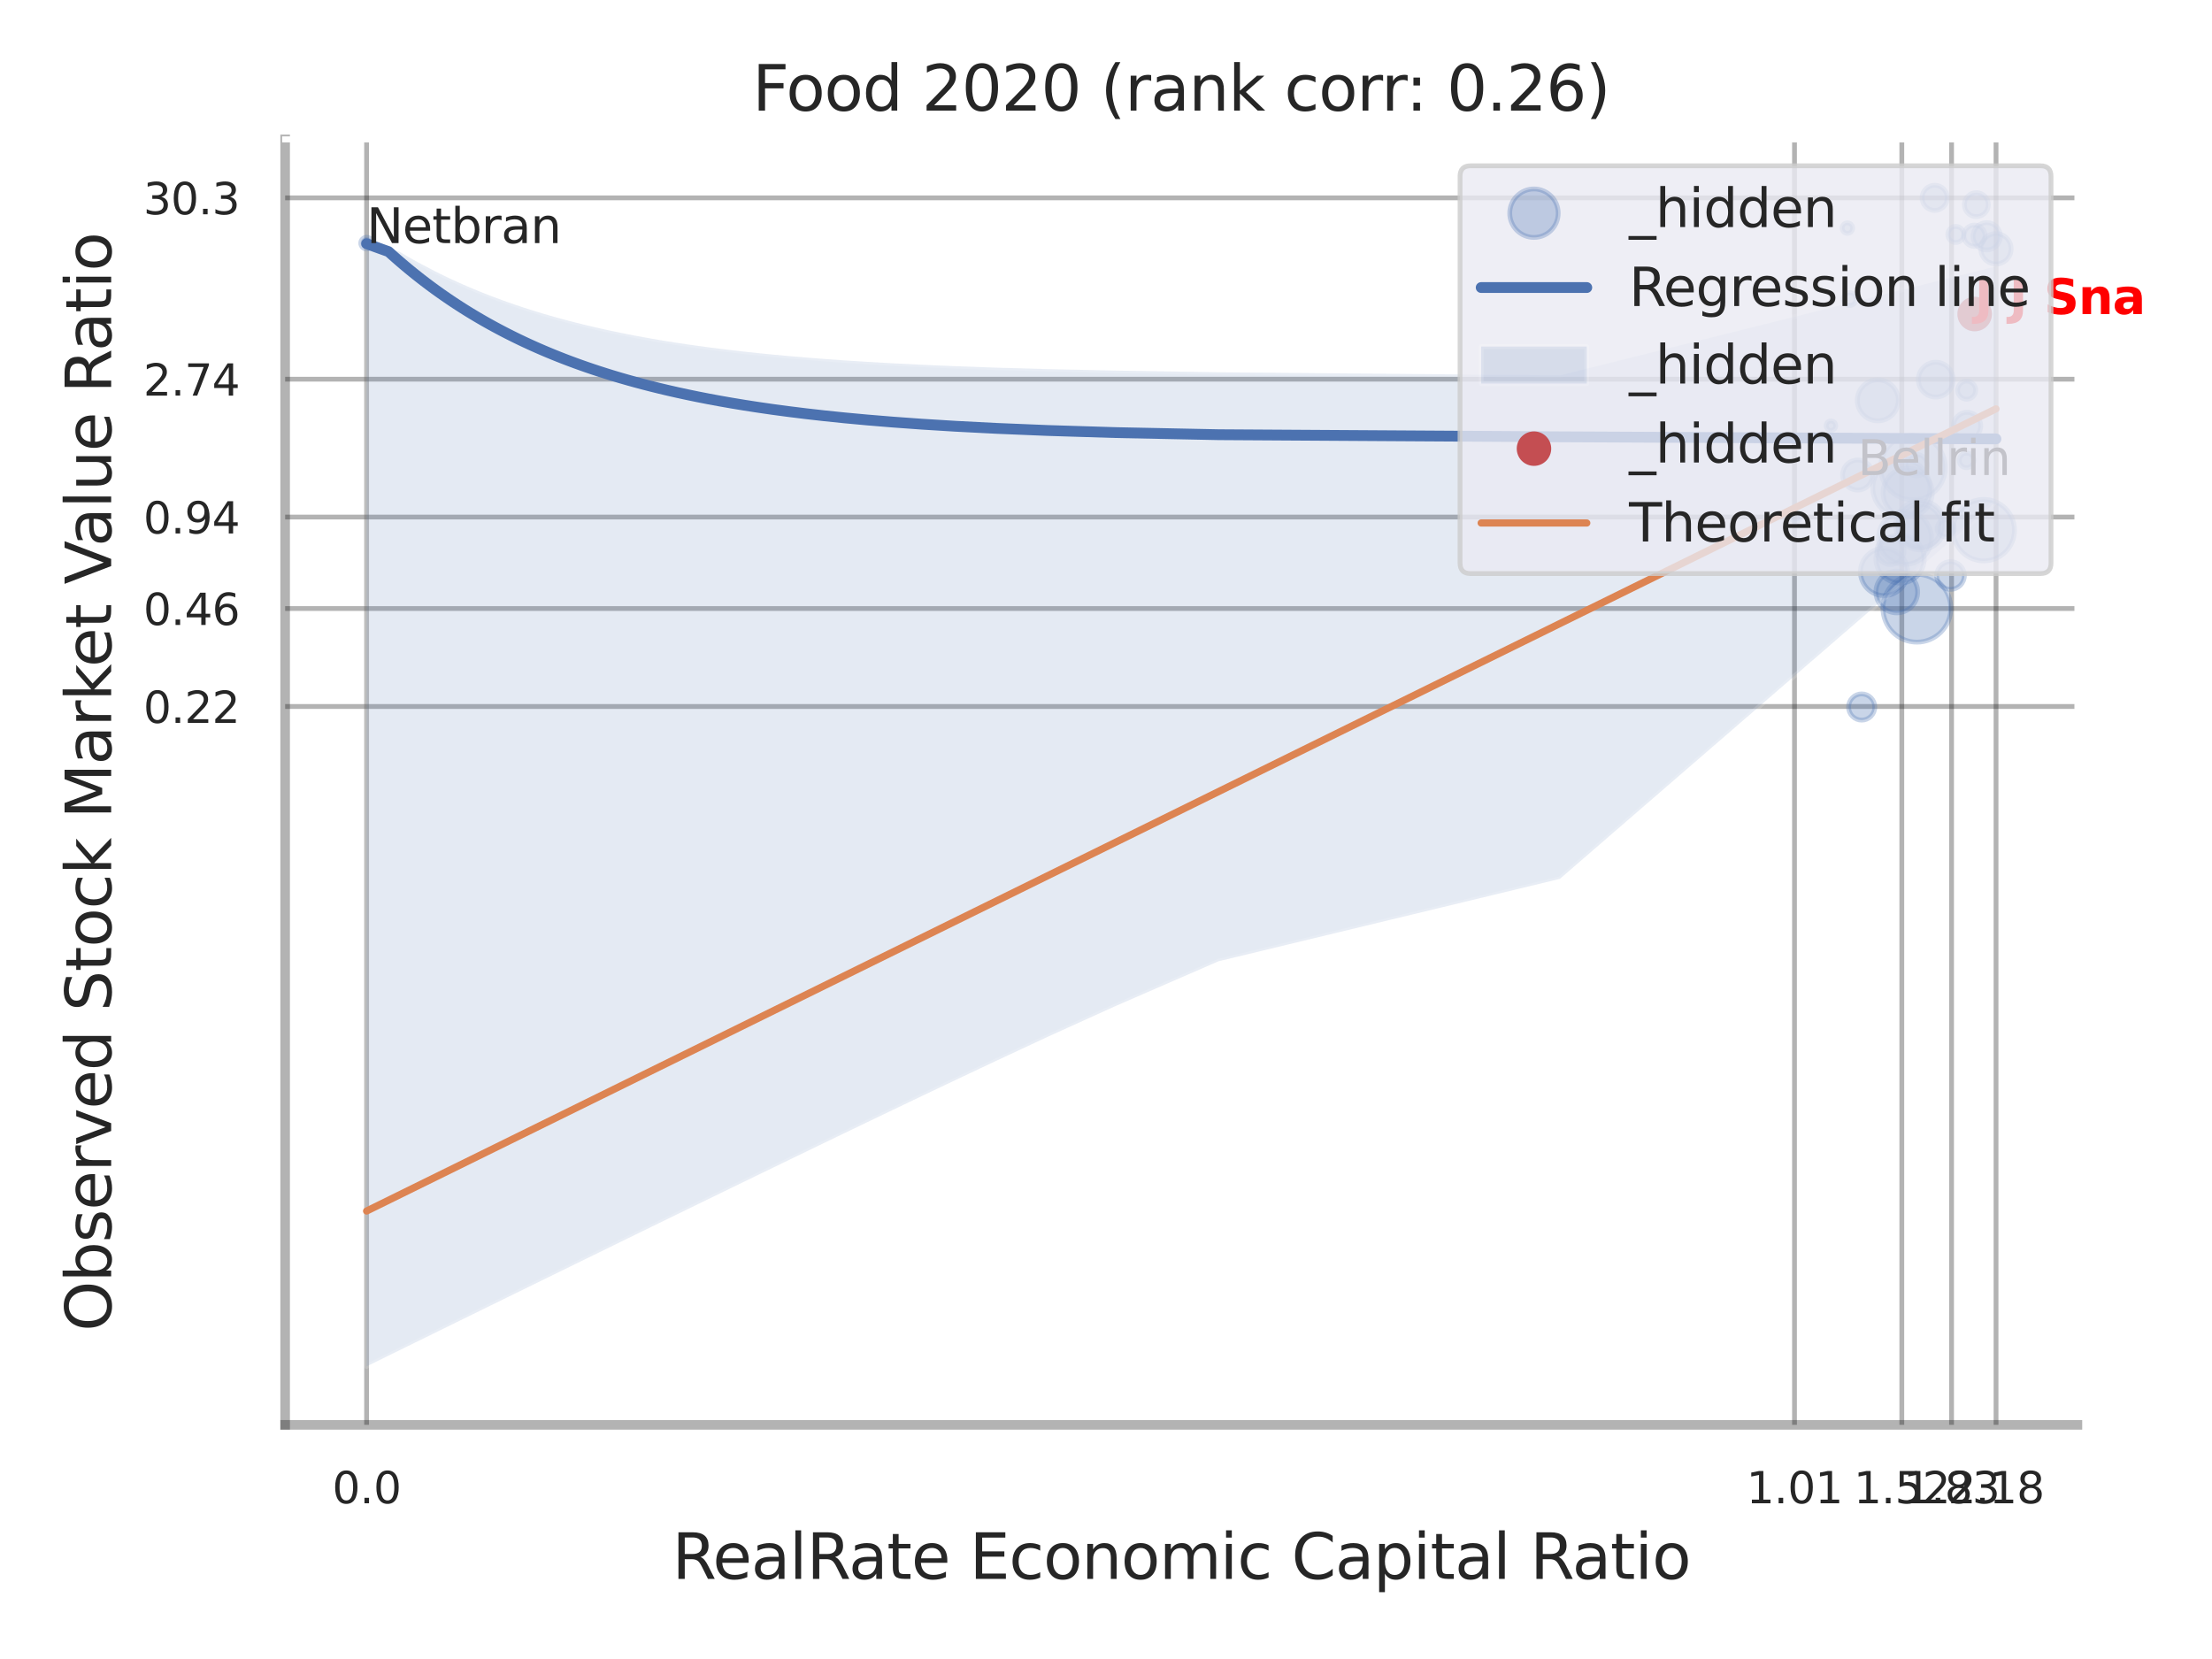<?xml version="1.0" encoding="utf-8" standalone="no"?>
<!DOCTYPE svg PUBLIC "-//W3C//DTD SVG 1.1//EN"
  "http://www.w3.org/Graphics/SVG/1.1/DTD/svg11.dtd">
<svg xmlns:xlink="http://www.w3.org/1999/xlink" width="460.8pt" height="345.6pt" viewBox="0 0 460.8 345.6" xmlns="http://www.w3.org/2000/svg" version="1.1">
 <defs>
  <style type="text/css">*{stroke-linejoin: round; stroke-linecap: butt}</style>
 </defs>
 <g id="figure_1">
  <g id="patch_1">
   <path d="M 0 345.6 
L 460.8 345.6 
L 460.8 0 
L 0 0 
z
" style="fill: #ffffff"/>
  </g>
  <g id="axes_1">
   <g id="patch_2">
    <path d="M 59.4 296.82 
L 432.764 296.82 
L 432.764 29.04 
L 59.4 29.04 
z
" style="fill: #ffffff"/>
   </g>
   <g id="matplotlib.axis_1">
    <g id="xtick_1">
     <g id="line2d_1">
      <path d="M 76.37 296.82 
L 76.37 29.04 
" clip-path="url(#p99fc30b643)" style="fill: none; stroke: #000000; stroke-opacity: 0.3; stroke-linecap: round"/>
     </g>
     <g id="text_1">
      <!-- 0.0 -->
      <g style="fill: #262626" transform="translate(69.214 313.159) scale(0.09 -0.09)">
       <defs>
        <path id="DejaVuSans-30" d="M 2034 4250 
Q 1547 4250 1301 3770 
Q 1056 3291 1056 2328 
Q 1056 1369 1301 889 
Q 1547 409 2034 409 
Q 2525 409 2770 889 
Q 3016 1369 3016 2328 
Q 3016 3291 2770 3770 
Q 2525 4250 2034 4250 
z
M 2034 4750 
Q 2819 4750 3233 4129 
Q 3647 3509 3647 2328 
Q 3647 1150 3233 529 
Q 2819 -91 2034 -91 
Q 1250 -91 836 529 
Q 422 1150 422 2328 
Q 422 3509 836 4129 
Q 1250 4750 2034 4750 
z
" transform="scale(0.016)"/>
        <path id="DejaVuSans-2e" d="M 684 794 
L 1344 794 
L 1344 0 
L 684 0 
L 684 794 
z
" transform="scale(0.016)"/>
       </defs>
       <use xlink:href="#DejaVuSans-30"/>
       <use xlink:href="#DejaVuSans-2e" transform="translate(63.623 0)"/>
       <use xlink:href="#DejaVuSans-30" transform="translate(95.41 0)"/>
      </g>
     </g>
    </g>
    <g id="xtick_2">
     <g id="line2d_2">
      <path d="M 373.828 296.82 
L 373.828 29.04 
" clip-path="url(#p99fc30b643)" style="fill: none; stroke: #000000; stroke-opacity: 0.3; stroke-linecap: round"/>
     </g>
     <g id="text_2">
      <!-- 1.01 -->
      <g style="fill: #262626" transform="translate(363.808 313.159) scale(0.09 -0.09)">
       <defs>
        <path id="DejaVuSans-31" d="M 794 531 
L 1825 531 
L 1825 4091 
L 703 3866 
L 703 4441 
L 1819 4666 
L 2450 4666 
L 2450 531 
L 3481 531 
L 3481 0 
L 794 0 
L 794 531 
z
" transform="scale(0.016)"/>
       </defs>
       <use xlink:href="#DejaVuSans-31"/>
       <use xlink:href="#DejaVuSans-2e" transform="translate(63.623 0)"/>
       <use xlink:href="#DejaVuSans-30" transform="translate(95.41 0)"/>
       <use xlink:href="#DejaVuSans-31" transform="translate(159.033 0)"/>
      </g>
     </g>
    </g>
    <g id="xtick_3">
     <g id="line2d_3">
      <path d="M 396.182 296.82 
L 396.182 29.04 
" clip-path="url(#p99fc30b643)" style="fill: none; stroke: #000000; stroke-opacity: 0.3; stroke-linecap: round"/>
     </g>
     <g id="text_3">
      <!-- 1.52 -->
      <g style="fill: #262626" transform="translate(386.163 313.159) scale(0.09 -0.09)">
       <defs>
        <path id="DejaVuSans-35" d="M 691 4666 
L 3169 4666 
L 3169 4134 
L 1269 4134 
L 1269 2991 
Q 1406 3038 1543 3061 
Q 1681 3084 1819 3084 
Q 2600 3084 3056 2656 
Q 3513 2228 3513 1497 
Q 3513 744 3044 326 
Q 2575 -91 1722 -91 
Q 1428 -91 1123 -41 
Q 819 9 494 109 
L 494 744 
Q 775 591 1075 516 
Q 1375 441 1709 441 
Q 2250 441 2565 725 
Q 2881 1009 2881 1497 
Q 2881 1984 2565 2268 
Q 2250 2553 1709 2553 
Q 1456 2553 1204 2497 
Q 953 2441 691 2322 
L 691 4666 
z
" transform="scale(0.016)"/>
        <path id="DejaVuSans-32" d="M 1228 531 
L 3431 531 
L 3431 0 
L 469 0 
L 469 531 
Q 828 903 1448 1529 
Q 2069 2156 2228 2338 
Q 2531 2678 2651 2914 
Q 2772 3150 2772 3378 
Q 2772 3750 2511 3984 
Q 2250 4219 1831 4219 
Q 1534 4219 1204 4116 
Q 875 4013 500 3803 
L 500 4441 
Q 881 4594 1212 4672 
Q 1544 4750 1819 4750 
Q 2544 4750 2975 4387 
Q 3406 4025 3406 3419 
Q 3406 3131 3298 2873 
Q 3191 2616 2906 2266 
Q 2828 2175 2409 1742 
Q 1991 1309 1228 531 
z
" transform="scale(0.016)"/>
       </defs>
       <use xlink:href="#DejaVuSans-31"/>
       <use xlink:href="#DejaVuSans-2e" transform="translate(63.623 0)"/>
       <use xlink:href="#DejaVuSans-35" transform="translate(95.41 0)"/>
       <use xlink:href="#DejaVuSans-32" transform="translate(159.033 0)"/>
      </g>
     </g>
    </g>
    <g id="xtick_4">
     <g id="line2d_4">
      <path d="M 406.542 296.82 
L 406.542 29.04 
" clip-path="url(#p99fc30b643)" style="fill: none; stroke: #000000; stroke-opacity: 0.3; stroke-linecap: round"/>
     </g>
     <g id="text_4">
      <!-- 1.83 -->
      <g style="fill: #262626" transform="translate(396.522 313.159) scale(0.09 -0.09)">
       <defs>
        <path id="DejaVuSans-38" d="M 2034 2216 
Q 1584 2216 1326 1975 
Q 1069 1734 1069 1313 
Q 1069 891 1326 650 
Q 1584 409 2034 409 
Q 2484 409 2743 651 
Q 3003 894 3003 1313 
Q 3003 1734 2745 1975 
Q 2488 2216 2034 2216 
z
M 1403 2484 
Q 997 2584 770 2862 
Q 544 3141 544 3541 
Q 544 4100 942 4425 
Q 1341 4750 2034 4750 
Q 2731 4750 3128 4425 
Q 3525 4100 3525 3541 
Q 3525 3141 3298 2862 
Q 3072 2584 2669 2484 
Q 3125 2378 3379 2068 
Q 3634 1759 3634 1313 
Q 3634 634 3220 271 
Q 2806 -91 2034 -91 
Q 1263 -91 848 271 
Q 434 634 434 1313 
Q 434 1759 690 2068 
Q 947 2378 1403 2484 
z
M 1172 3481 
Q 1172 3119 1398 2916 
Q 1625 2713 2034 2713 
Q 2441 2713 2670 2916 
Q 2900 3119 2900 3481 
Q 2900 3844 2670 4047 
Q 2441 4250 2034 4250 
Q 1625 4250 1398 4047 
Q 1172 3844 1172 3481 
z
" transform="scale(0.016)"/>
        <path id="DejaVuSans-33" d="M 2597 2516 
Q 3050 2419 3304 2112 
Q 3559 1806 3559 1356 
Q 3559 666 3084 287 
Q 2609 -91 1734 -91 
Q 1441 -91 1130 -33 
Q 819 25 488 141 
L 488 750 
Q 750 597 1062 519 
Q 1375 441 1716 441 
Q 2309 441 2620 675 
Q 2931 909 2931 1356 
Q 2931 1769 2642 2001 
Q 2353 2234 1838 2234 
L 1294 2234 
L 1294 2753 
L 1863 2753 
Q 2328 2753 2575 2939 
Q 2822 3125 2822 3475 
Q 2822 3834 2567 4026 
Q 2313 4219 1838 4219 
Q 1578 4219 1281 4162 
Q 984 4106 628 3988 
L 628 4550 
Q 988 4650 1302 4700 
Q 1616 4750 1894 4750 
Q 2613 4750 3031 4423 
Q 3450 4097 3450 3541 
Q 3450 3153 3228 2886 
Q 3006 2619 2597 2516 
z
" transform="scale(0.016)"/>
       </defs>
       <use xlink:href="#DejaVuSans-31"/>
       <use xlink:href="#DejaVuSans-2e" transform="translate(63.623 0)"/>
       <use xlink:href="#DejaVuSans-38" transform="translate(95.41 0)"/>
       <use xlink:href="#DejaVuSans-33" transform="translate(159.033 0)"/>
      </g>
     </g>
    </g>
    <g id="xtick_5">
     <g id="line2d_5">
      <path d="M 415.811 296.82 
L 415.811 29.04 
" clip-path="url(#p99fc30b643)" style="fill: none; stroke: #000000; stroke-opacity: 0.3; stroke-linecap: round"/>
     </g>
     <g id="text_5">
      <!-- 2.18 -->
      <g style="fill: #262626" transform="translate(405.791 313.159) scale(0.09 -0.09)">
       <use xlink:href="#DejaVuSans-32"/>
       <use xlink:href="#DejaVuSans-2e" transform="translate(63.623 0)"/>
       <use xlink:href="#DejaVuSans-31" transform="translate(95.41 0)"/>
       <use xlink:href="#DejaVuSans-38" transform="translate(159.033 0)"/>
      </g>
     </g>
    </g>
    <g id="xtick_6"/>
    <g id="xtick_7"/>
    <g id="xtick_8"/>
    <g id="xtick_9"/>
    <g id="text_6">
     <!-- RealRate Economic Capital Ratio -->
     <g style="fill: #262626" transform="translate(140.028 328.908) scale(0.13 -0.13)">
      <defs>
       <path id="DejaVuSans-52" d="M 2841 2188 
Q 3044 2119 3236 1894 
Q 3428 1669 3622 1275 
L 4263 0 
L 3584 0 
L 2988 1197 
Q 2756 1666 2539 1819 
Q 2322 1972 1947 1972 
L 1259 1972 
L 1259 0 
L 628 0 
L 628 4666 
L 2053 4666 
Q 2853 4666 3247 4331 
Q 3641 3997 3641 3322 
Q 3641 2881 3436 2590 
Q 3231 2300 2841 2188 
z
M 1259 4147 
L 1259 2491 
L 2053 2491 
Q 2509 2491 2742 2702 
Q 2975 2913 2975 3322 
Q 2975 3731 2742 3939 
Q 2509 4147 2053 4147 
L 1259 4147 
z
" transform="scale(0.016)"/>
       <path id="DejaVuSans-65" d="M 3597 1894 
L 3597 1613 
L 953 1613 
Q 991 1019 1311 708 
Q 1631 397 2203 397 
Q 2534 397 2845 478 
Q 3156 559 3463 722 
L 3463 178 
Q 3153 47 2828 -22 
Q 2503 -91 2169 -91 
Q 1331 -91 842 396 
Q 353 884 353 1716 
Q 353 2575 817 3079 
Q 1281 3584 2069 3584 
Q 2775 3584 3186 3129 
Q 3597 2675 3597 1894 
z
M 3022 2063 
Q 3016 2534 2758 2815 
Q 2500 3097 2075 3097 
Q 1594 3097 1305 2825 
Q 1016 2553 972 2059 
L 3022 2063 
z
" transform="scale(0.016)"/>
       <path id="DejaVuSans-61" d="M 2194 1759 
Q 1497 1759 1228 1600 
Q 959 1441 959 1056 
Q 959 750 1161 570 
Q 1363 391 1709 391 
Q 2188 391 2477 730 
Q 2766 1069 2766 1631 
L 2766 1759 
L 2194 1759 
z
M 3341 1997 
L 3341 0 
L 2766 0 
L 2766 531 
Q 2569 213 2275 61 
Q 1981 -91 1556 -91 
Q 1019 -91 701 211 
Q 384 513 384 1019 
Q 384 1609 779 1909 
Q 1175 2209 1959 2209 
L 2766 2209 
L 2766 2266 
Q 2766 2663 2505 2880 
Q 2244 3097 1772 3097 
Q 1472 3097 1187 3025 
Q 903 2953 641 2809 
L 641 3341 
Q 956 3463 1253 3523 
Q 1550 3584 1831 3584 
Q 2591 3584 2966 3190 
Q 3341 2797 3341 1997 
z
" transform="scale(0.016)"/>
       <path id="DejaVuSans-6c" d="M 603 4863 
L 1178 4863 
L 1178 0 
L 603 0 
L 603 4863 
z
" transform="scale(0.016)"/>
       <path id="DejaVuSans-74" d="M 1172 4494 
L 1172 3500 
L 2356 3500 
L 2356 3053 
L 1172 3053 
L 1172 1153 
Q 1172 725 1289 603 
Q 1406 481 1766 481 
L 2356 481 
L 2356 0 
L 1766 0 
Q 1100 0 847 248 
Q 594 497 594 1153 
L 594 3053 
L 172 3053 
L 172 3500 
L 594 3500 
L 594 4494 
L 1172 4494 
z
" transform="scale(0.016)"/>
       <path id="DejaVuSans-20" transform="scale(0.016)"/>
       <path id="DejaVuSans-45" d="M 628 4666 
L 3578 4666 
L 3578 4134 
L 1259 4134 
L 1259 2753 
L 3481 2753 
L 3481 2222 
L 1259 2222 
L 1259 531 
L 3634 531 
L 3634 0 
L 628 0 
L 628 4666 
z
" transform="scale(0.016)"/>
       <path id="DejaVuSans-63" d="M 3122 3366 
L 3122 2828 
Q 2878 2963 2633 3030 
Q 2388 3097 2138 3097 
Q 1578 3097 1268 2742 
Q 959 2388 959 1747 
Q 959 1106 1268 751 
Q 1578 397 2138 397 
Q 2388 397 2633 464 
Q 2878 531 3122 666 
L 3122 134 
Q 2881 22 2623 -34 
Q 2366 -91 2075 -91 
Q 1284 -91 818 406 
Q 353 903 353 1747 
Q 353 2603 823 3093 
Q 1294 3584 2113 3584 
Q 2378 3584 2631 3529 
Q 2884 3475 3122 3366 
z
" transform="scale(0.016)"/>
       <path id="DejaVuSans-6f" d="M 1959 3097 
Q 1497 3097 1228 2736 
Q 959 2375 959 1747 
Q 959 1119 1226 758 
Q 1494 397 1959 397 
Q 2419 397 2687 759 
Q 2956 1122 2956 1747 
Q 2956 2369 2687 2733 
Q 2419 3097 1959 3097 
z
M 1959 3584 
Q 2709 3584 3137 3096 
Q 3566 2609 3566 1747 
Q 3566 888 3137 398 
Q 2709 -91 1959 -91 
Q 1206 -91 779 398 
Q 353 888 353 1747 
Q 353 2609 779 3096 
Q 1206 3584 1959 3584 
z
" transform="scale(0.016)"/>
       <path id="DejaVuSans-6e" d="M 3513 2113 
L 3513 0 
L 2938 0 
L 2938 2094 
Q 2938 2591 2744 2837 
Q 2550 3084 2163 3084 
Q 1697 3084 1428 2787 
Q 1159 2491 1159 1978 
L 1159 0 
L 581 0 
L 581 3500 
L 1159 3500 
L 1159 2956 
Q 1366 3272 1645 3428 
Q 1925 3584 2291 3584 
Q 2894 3584 3203 3211 
Q 3513 2838 3513 2113 
z
" transform="scale(0.016)"/>
       <path id="DejaVuSans-6d" d="M 3328 2828 
Q 3544 3216 3844 3400 
Q 4144 3584 4550 3584 
Q 5097 3584 5394 3201 
Q 5691 2819 5691 2113 
L 5691 0 
L 5113 0 
L 5113 2094 
Q 5113 2597 4934 2840 
Q 4756 3084 4391 3084 
Q 3944 3084 3684 2787 
Q 3425 2491 3425 1978 
L 3425 0 
L 2847 0 
L 2847 2094 
Q 2847 2600 2669 2842 
Q 2491 3084 2119 3084 
Q 1678 3084 1418 2786 
Q 1159 2488 1159 1978 
L 1159 0 
L 581 0 
L 581 3500 
L 1159 3500 
L 1159 2956 
Q 1356 3278 1631 3431 
Q 1906 3584 2284 3584 
Q 2666 3584 2933 3390 
Q 3200 3197 3328 2828 
z
" transform="scale(0.016)"/>
       <path id="DejaVuSans-69" d="M 603 3500 
L 1178 3500 
L 1178 0 
L 603 0 
L 603 3500 
z
M 603 4863 
L 1178 4863 
L 1178 4134 
L 603 4134 
L 603 4863 
z
" transform="scale(0.016)"/>
       <path id="DejaVuSans-43" d="M 4122 4306 
L 4122 3641 
Q 3803 3938 3442 4084 
Q 3081 4231 2675 4231 
Q 1875 4231 1450 3742 
Q 1025 3253 1025 2328 
Q 1025 1406 1450 917 
Q 1875 428 2675 428 
Q 3081 428 3442 575 
Q 3803 722 4122 1019 
L 4122 359 
Q 3791 134 3420 21 
Q 3050 -91 2638 -91 
Q 1578 -91 968 557 
Q 359 1206 359 2328 
Q 359 3453 968 4101 
Q 1578 4750 2638 4750 
Q 3056 4750 3426 4639 
Q 3797 4528 4122 4306 
z
" transform="scale(0.016)"/>
       <path id="DejaVuSans-70" d="M 1159 525 
L 1159 -1331 
L 581 -1331 
L 581 3500 
L 1159 3500 
L 1159 2969 
Q 1341 3281 1617 3432 
Q 1894 3584 2278 3584 
Q 2916 3584 3314 3078 
Q 3713 2572 3713 1747 
Q 3713 922 3314 415 
Q 2916 -91 2278 -91 
Q 1894 -91 1617 61 
Q 1341 213 1159 525 
z
M 3116 1747 
Q 3116 2381 2855 2742 
Q 2594 3103 2138 3103 
Q 1681 3103 1420 2742 
Q 1159 2381 1159 1747 
Q 1159 1113 1420 752 
Q 1681 391 2138 391 
Q 2594 391 2855 752 
Q 3116 1113 3116 1747 
z
" transform="scale(0.016)"/>
      </defs>
      <use xlink:href="#DejaVuSans-52"/>
      <use xlink:href="#DejaVuSans-65" transform="translate(64.982 0)"/>
      <use xlink:href="#DejaVuSans-61" transform="translate(126.506 0)"/>
      <use xlink:href="#DejaVuSans-6c" transform="translate(187.785 0)"/>
      <use xlink:href="#DejaVuSans-52" transform="translate(215.568 0)"/>
      <use xlink:href="#DejaVuSans-61" transform="translate(282.801 0)"/>
      <use xlink:href="#DejaVuSans-74" transform="translate(344.08 0)"/>
      <use xlink:href="#DejaVuSans-65" transform="translate(383.289 0)"/>
      <use xlink:href="#DejaVuSans-20" transform="translate(444.812 0)"/>
      <use xlink:href="#DejaVuSans-45" transform="translate(476.6 0)"/>
      <use xlink:href="#DejaVuSans-63" transform="translate(539.783 0)"/>
      <use xlink:href="#DejaVuSans-6f" transform="translate(594.764 0)"/>
      <use xlink:href="#DejaVuSans-6e" transform="translate(655.945 0)"/>
      <use xlink:href="#DejaVuSans-6f" transform="translate(719.324 0)"/>
      <use xlink:href="#DejaVuSans-6d" transform="translate(780.506 0)"/>
      <use xlink:href="#DejaVuSans-69" transform="translate(877.918 0)"/>
      <use xlink:href="#DejaVuSans-63" transform="translate(905.701 0)"/>
      <use xlink:href="#DejaVuSans-20" transform="translate(960.682 0)"/>
      <use xlink:href="#DejaVuSans-43" transform="translate(992.469 0)"/>
      <use xlink:href="#DejaVuSans-61" transform="translate(1062.293 0)"/>
      <use xlink:href="#DejaVuSans-70" transform="translate(1123.572 0)"/>
      <use xlink:href="#DejaVuSans-69" transform="translate(1187.049 0)"/>
      <use xlink:href="#DejaVuSans-74" transform="translate(1214.832 0)"/>
      <use xlink:href="#DejaVuSans-61" transform="translate(1254.041 0)"/>
      <use xlink:href="#DejaVuSans-6c" transform="translate(1315.32 0)"/>
      <use xlink:href="#DejaVuSans-20" transform="translate(1343.104 0)"/>
      <use xlink:href="#DejaVuSans-52" transform="translate(1374.891 0)"/>
      <use xlink:href="#DejaVuSans-61" transform="translate(1442.123 0)"/>
      <use xlink:href="#DejaVuSans-74" transform="translate(1503.402 0)"/>
      <use xlink:href="#DejaVuSans-69" transform="translate(1542.611 0)"/>
      <use xlink:href="#DejaVuSans-6f" transform="translate(1570.395 0)"/>
     </g>
    </g>
   </g>
   <g id="matplotlib.axis_2">
    <g id="ytick_1">
     <g id="line2d_6">
      <path d="M 59.4 147.172 
L 432.764 147.172 
" clip-path="url(#p99fc30b643)" style="fill: none; stroke: #000000; stroke-opacity: 0.3; stroke-linecap: round"/>
     </g>
     <g id="text_7">
      <!-- 0.22 -->
      <g style="fill: #262626" transform="translate(29.861 150.592) scale(0.09 -0.09)">
       <use xlink:href="#DejaVuSans-30"/>
       <use xlink:href="#DejaVuSans-2e" transform="translate(63.623 0)"/>
       <use xlink:href="#DejaVuSans-32" transform="translate(95.41 0)"/>
       <use xlink:href="#DejaVuSans-32" transform="translate(159.033 0)"/>
      </g>
     </g>
    </g>
    <g id="ytick_2">
     <g id="line2d_7">
      <path d="M 59.4 126.771 
L 432.764 126.771 
" clip-path="url(#p99fc30b643)" style="fill: none; stroke: #000000; stroke-opacity: 0.3; stroke-linecap: round"/>
     </g>
     <g id="text_8">
      <!-- 0.46 -->
      <g style="fill: #262626" transform="translate(29.861 130.191) scale(0.09 -0.09)">
       <defs>
        <path id="DejaVuSans-34" d="M 2419 4116 
L 825 1625 
L 2419 1625 
L 2419 4116 
z
M 2253 4666 
L 3047 4666 
L 3047 1625 
L 3713 1625 
L 3713 1100 
L 3047 1100 
L 3047 0 
L 2419 0 
L 2419 1100 
L 313 1100 
L 313 1709 
L 2253 4666 
z
" transform="scale(0.016)"/>
        <path id="DejaVuSans-36" d="M 2113 2584 
Q 1688 2584 1439 2293 
Q 1191 2003 1191 1497 
Q 1191 994 1439 701 
Q 1688 409 2113 409 
Q 2538 409 2786 701 
Q 3034 994 3034 1497 
Q 3034 2003 2786 2293 
Q 2538 2584 2113 2584 
z
M 3366 4563 
L 3366 3988 
Q 3128 4100 2886 4159 
Q 2644 4219 2406 4219 
Q 1781 4219 1451 3797 
Q 1122 3375 1075 2522 
Q 1259 2794 1537 2939 
Q 1816 3084 2150 3084 
Q 2853 3084 3261 2657 
Q 3669 2231 3669 1497 
Q 3669 778 3244 343 
Q 2819 -91 2113 -91 
Q 1303 -91 875 529 
Q 447 1150 447 2328 
Q 447 3434 972 4092 
Q 1497 4750 2381 4750 
Q 2619 4750 2861 4703 
Q 3103 4656 3366 4563 
z
" transform="scale(0.016)"/>
       </defs>
       <use xlink:href="#DejaVuSans-30"/>
       <use xlink:href="#DejaVuSans-2e" transform="translate(63.623 0)"/>
       <use xlink:href="#DejaVuSans-34" transform="translate(95.41 0)"/>
       <use xlink:href="#DejaVuSans-36" transform="translate(159.033 0)"/>
      </g>
     </g>
    </g>
    <g id="ytick_3">
     <g id="line2d_8">
      <path d="M 59.4 107.713 
L 432.764 107.713 
" clip-path="url(#p99fc30b643)" style="fill: none; stroke: #000000; stroke-opacity: 0.3; stroke-linecap: round"/>
     </g>
     <g id="text_9">
      <!-- 0.94 -->
      <g style="fill: #262626" transform="translate(29.861 111.132) scale(0.09 -0.09)">
       <defs>
        <path id="DejaVuSans-39" d="M 703 97 
L 703 672 
Q 941 559 1184 500 
Q 1428 441 1663 441 
Q 2288 441 2617 861 
Q 2947 1281 2994 2138 
Q 2813 1869 2534 1725 
Q 2256 1581 1919 1581 
Q 1219 1581 811 2004 
Q 403 2428 403 3163 
Q 403 3881 828 4315 
Q 1253 4750 1959 4750 
Q 2769 4750 3195 4129 
Q 3622 3509 3622 2328 
Q 3622 1225 3098 567 
Q 2575 -91 1691 -91 
Q 1453 -91 1209 -44 
Q 966 3 703 97 
z
M 1959 2075 
Q 2384 2075 2632 2365 
Q 2881 2656 2881 3163 
Q 2881 3666 2632 3958 
Q 2384 4250 1959 4250 
Q 1534 4250 1286 3958 
Q 1038 3666 1038 3163 
Q 1038 2656 1286 2365 
Q 1534 2075 1959 2075 
z
" transform="scale(0.016)"/>
       </defs>
       <use xlink:href="#DejaVuSans-30"/>
       <use xlink:href="#DejaVuSans-2e" transform="translate(63.623 0)"/>
       <use xlink:href="#DejaVuSans-39" transform="translate(95.41 0)"/>
       <use xlink:href="#DejaVuSans-34" transform="translate(159.033 0)"/>
      </g>
     </g>
    </g>
    <g id="ytick_4">
     <g id="line2d_9">
      <path d="M 59.4 78.991 
L 432.764 78.991 
" clip-path="url(#p99fc30b643)" style="fill: none; stroke: #000000; stroke-opacity: 0.3; stroke-linecap: round"/>
     </g>
     <g id="text_10">
      <!-- 2.74 -->
      <g style="fill: #262626" transform="translate(29.861 82.41) scale(0.09 -0.09)">
       <defs>
        <path id="DejaVuSans-37" d="M 525 4666 
L 3525 4666 
L 3525 4397 
L 1831 0 
L 1172 0 
L 2766 4134 
L 525 4134 
L 525 4666 
z
" transform="scale(0.016)"/>
       </defs>
       <use xlink:href="#DejaVuSans-32"/>
       <use xlink:href="#DejaVuSans-2e" transform="translate(63.623 0)"/>
       <use xlink:href="#DejaVuSans-37" transform="translate(95.41 0)"/>
       <use xlink:href="#DejaVuSans-34" transform="translate(159.033 0)"/>
      </g>
     </g>
    </g>
    <g id="ytick_5">
     <g id="line2d_10">
      <path d="M 59.4 41.22 
L 432.764 41.22 
" clip-path="url(#p99fc30b643)" style="fill: none; stroke: #000000; stroke-opacity: 0.3; stroke-linecap: round"/>
     </g>
     <g id="text_11">
      <!-- 30.3 -->
      <g style="fill: #262626" transform="translate(29.861 44.639) scale(0.09 -0.09)">
       <use xlink:href="#DejaVuSans-33"/>
       <use xlink:href="#DejaVuSans-30" transform="translate(63.623 0)"/>
       <use xlink:href="#DejaVuSans-2e" transform="translate(127.246 0)"/>
       <use xlink:href="#DejaVuSans-33" transform="translate(159.033 0)"/>
      </g>
     </g>
    </g>
    <g id="ytick_6"/>
    <g id="ytick_7"/>
    <g id="ytick_8"/>
    <g id="ytick_9"/>
    <g id="ytick_10"/>
    <g id="ytick_11"/>
    <g id="text_12">
     <!-- Observed Stock Market Value Ratio -->
     <g style="fill: #262626" transform="translate(23.157 277.332) rotate(-90) scale(0.13 -0.13)">
      <defs>
       <path id="DejaVuSans-4f" d="M 2522 4238 
Q 1834 4238 1429 3725 
Q 1025 3213 1025 2328 
Q 1025 1447 1429 934 
Q 1834 422 2522 422 
Q 3209 422 3611 934 
Q 4013 1447 4013 2328 
Q 4013 3213 3611 3725 
Q 3209 4238 2522 4238 
z
M 2522 4750 
Q 3503 4750 4090 4092 
Q 4678 3434 4678 2328 
Q 4678 1225 4090 567 
Q 3503 -91 2522 -91 
Q 1538 -91 948 565 
Q 359 1222 359 2328 
Q 359 3434 948 4092 
Q 1538 4750 2522 4750 
z
" transform="scale(0.016)"/>
       <path id="DejaVuSans-62" d="M 3116 1747 
Q 3116 2381 2855 2742 
Q 2594 3103 2138 3103 
Q 1681 3103 1420 2742 
Q 1159 2381 1159 1747 
Q 1159 1113 1420 752 
Q 1681 391 2138 391 
Q 2594 391 2855 752 
Q 3116 1113 3116 1747 
z
M 1159 2969 
Q 1341 3281 1617 3432 
Q 1894 3584 2278 3584 
Q 2916 3584 3314 3078 
Q 3713 2572 3713 1747 
Q 3713 922 3314 415 
Q 2916 -91 2278 -91 
Q 1894 -91 1617 61 
Q 1341 213 1159 525 
L 1159 0 
L 581 0 
L 581 4863 
L 1159 4863 
L 1159 2969 
z
" transform="scale(0.016)"/>
       <path id="DejaVuSans-73" d="M 2834 3397 
L 2834 2853 
Q 2591 2978 2328 3040 
Q 2066 3103 1784 3103 
Q 1356 3103 1142 2972 
Q 928 2841 928 2578 
Q 928 2378 1081 2264 
Q 1234 2150 1697 2047 
L 1894 2003 
Q 2506 1872 2764 1633 
Q 3022 1394 3022 966 
Q 3022 478 2636 193 
Q 2250 -91 1575 -91 
Q 1294 -91 989 -36 
Q 684 19 347 128 
L 347 722 
Q 666 556 975 473 
Q 1284 391 1588 391 
Q 1994 391 2212 530 
Q 2431 669 2431 922 
Q 2431 1156 2273 1281 
Q 2116 1406 1581 1522 
L 1381 1569 
Q 847 1681 609 1914 
Q 372 2147 372 2553 
Q 372 3047 722 3315 
Q 1072 3584 1716 3584 
Q 2034 3584 2315 3537 
Q 2597 3491 2834 3397 
z
" transform="scale(0.016)"/>
       <path id="DejaVuSans-72" d="M 2631 2963 
Q 2534 3019 2420 3045 
Q 2306 3072 2169 3072 
Q 1681 3072 1420 2755 
Q 1159 2438 1159 1844 
L 1159 0 
L 581 0 
L 581 3500 
L 1159 3500 
L 1159 2956 
Q 1341 3275 1631 3429 
Q 1922 3584 2338 3584 
Q 2397 3584 2469 3576 
Q 2541 3569 2628 3553 
L 2631 2963 
z
" transform="scale(0.016)"/>
       <path id="DejaVuSans-76" d="M 191 3500 
L 800 3500 
L 1894 563 
L 2988 3500 
L 3597 3500 
L 2284 0 
L 1503 0 
L 191 3500 
z
" transform="scale(0.016)"/>
       <path id="DejaVuSans-64" d="M 2906 2969 
L 2906 4863 
L 3481 4863 
L 3481 0 
L 2906 0 
L 2906 525 
Q 2725 213 2448 61 
Q 2172 -91 1784 -91 
Q 1150 -91 751 415 
Q 353 922 353 1747 
Q 353 2572 751 3078 
Q 1150 3584 1784 3584 
Q 2172 3584 2448 3432 
Q 2725 3281 2906 2969 
z
M 947 1747 
Q 947 1113 1208 752 
Q 1469 391 1925 391 
Q 2381 391 2643 752 
Q 2906 1113 2906 1747 
Q 2906 2381 2643 2742 
Q 2381 3103 1925 3103 
Q 1469 3103 1208 2742 
Q 947 2381 947 1747 
z
" transform="scale(0.016)"/>
       <path id="DejaVuSans-53" d="M 3425 4513 
L 3425 3897 
Q 3066 4069 2747 4153 
Q 2428 4238 2131 4238 
Q 1616 4238 1336 4038 
Q 1056 3838 1056 3469 
Q 1056 3159 1242 3001 
Q 1428 2844 1947 2747 
L 2328 2669 
Q 3034 2534 3370 2195 
Q 3706 1856 3706 1288 
Q 3706 609 3251 259 
Q 2797 -91 1919 -91 
Q 1588 -91 1214 -16 
Q 841 59 441 206 
L 441 856 
Q 825 641 1194 531 
Q 1563 422 1919 422 
Q 2459 422 2753 634 
Q 3047 847 3047 1241 
Q 3047 1584 2836 1778 
Q 2625 1972 2144 2069 
L 1759 2144 
Q 1053 2284 737 2584 
Q 422 2884 422 3419 
Q 422 4038 858 4394 
Q 1294 4750 2059 4750 
Q 2388 4750 2728 4690 
Q 3069 4631 3425 4513 
z
" transform="scale(0.016)"/>
       <path id="DejaVuSans-6b" d="M 581 4863 
L 1159 4863 
L 1159 1991 
L 2875 3500 
L 3609 3500 
L 1753 1863 
L 3688 0 
L 2938 0 
L 1159 1709 
L 1159 0 
L 581 0 
L 581 4863 
z
" transform="scale(0.016)"/>
       <path id="DejaVuSans-4d" d="M 628 4666 
L 1569 4666 
L 2759 1491 
L 3956 4666 
L 4897 4666 
L 4897 0 
L 4281 0 
L 4281 4097 
L 3078 897 
L 2444 897 
L 1241 4097 
L 1241 0 
L 628 0 
L 628 4666 
z
" transform="scale(0.016)"/>
       <path id="DejaVuSans-56" d="M 1831 0 
L 50 4666 
L 709 4666 
L 2188 738 
L 3669 4666 
L 4325 4666 
L 2547 0 
L 1831 0 
z
" transform="scale(0.016)"/>
       <path id="DejaVuSans-75" d="M 544 1381 
L 544 3500 
L 1119 3500 
L 1119 1403 
Q 1119 906 1312 657 
Q 1506 409 1894 409 
Q 2359 409 2629 706 
Q 2900 1003 2900 1516 
L 2900 3500 
L 3475 3500 
L 3475 0 
L 2900 0 
L 2900 538 
Q 2691 219 2414 64 
Q 2138 -91 1772 -91 
Q 1169 -91 856 284 
Q 544 659 544 1381 
z
M 1991 3584 
L 1991 3584 
z
" transform="scale(0.016)"/>
      </defs>
      <use xlink:href="#DejaVuSans-4f"/>
      <use xlink:href="#DejaVuSans-62" transform="translate(78.711 0)"/>
      <use xlink:href="#DejaVuSans-73" transform="translate(142.188 0)"/>
      <use xlink:href="#DejaVuSans-65" transform="translate(194.287 0)"/>
      <use xlink:href="#DejaVuSans-72" transform="translate(255.811 0)"/>
      <use xlink:href="#DejaVuSans-76" transform="translate(296.924 0)"/>
      <use xlink:href="#DejaVuSans-65" transform="translate(356.104 0)"/>
      <use xlink:href="#DejaVuSans-64" transform="translate(417.627 0)"/>
      <use xlink:href="#DejaVuSans-20" transform="translate(481.104 0)"/>
      <use xlink:href="#DejaVuSans-53" transform="translate(512.891 0)"/>
      <use xlink:href="#DejaVuSans-74" transform="translate(576.367 0)"/>
      <use xlink:href="#DejaVuSans-6f" transform="translate(615.576 0)"/>
      <use xlink:href="#DejaVuSans-63" transform="translate(676.758 0)"/>
      <use xlink:href="#DejaVuSans-6b" transform="translate(731.738 0)"/>
      <use xlink:href="#DejaVuSans-20" transform="translate(789.648 0)"/>
      <use xlink:href="#DejaVuSans-4d" transform="translate(821.436 0)"/>
      <use xlink:href="#DejaVuSans-61" transform="translate(907.715 0)"/>
      <use xlink:href="#DejaVuSans-72" transform="translate(968.994 0)"/>
      <use xlink:href="#DejaVuSans-6b" transform="translate(1010.107 0)"/>
      <use xlink:href="#DejaVuSans-65" transform="translate(1064.393 0)"/>
      <use xlink:href="#DejaVuSans-74" transform="translate(1125.916 0)"/>
      <use xlink:href="#DejaVuSans-20" transform="translate(1165.125 0)"/>
      <use xlink:href="#DejaVuSans-56" transform="translate(1196.912 0)"/>
      <use xlink:href="#DejaVuSans-61" transform="translate(1257.57 0)"/>
      <use xlink:href="#DejaVuSans-6c" transform="translate(1318.85 0)"/>
      <use xlink:href="#DejaVuSans-75" transform="translate(1346.633 0)"/>
      <use xlink:href="#DejaVuSans-65" transform="translate(1410.012 0)"/>
      <use xlink:href="#DejaVuSans-20" transform="translate(1471.535 0)"/>
      <use xlink:href="#DejaVuSans-52" transform="translate(1503.322 0)"/>
      <use xlink:href="#DejaVuSans-61" transform="translate(1570.555 0)"/>
      <use xlink:href="#DejaVuSans-74" transform="translate(1631.834 0)"/>
      <use xlink:href="#DejaVuSans-69" transform="translate(1671.043 0)"/>
      <use xlink:href="#DejaVuSans-6f" transform="translate(1698.826 0)"/>
     </g>
    </g>
   </g>
   <g id="PathCollection_1">
    <path d="M 399.243 99.135 
C 399.834 99.135 400.401 98.9 400.82 98.482 
C 401.238 98.064 401.473 97.497 401.473 96.905 
C 401.473 96.314 401.238 95.747 400.82 95.328 
C 400.401 94.91 399.834 94.675 399.243 94.675 
C 398.651 94.675 398.084 94.91 397.666 95.328 
C 397.247 95.747 397.012 96.314 397.012 96.905 
C 397.012 97.497 397.247 98.064 397.666 98.482 
C 398.084 98.9 398.651 99.135 399.243 99.135 
z
" clip-path="url(#p99fc30b643)" style="fill: #4c72b0; fill-opacity: 0.3; stroke: #4c72b0; stroke-opacity: 0.3"/>
    <path d="M 397.401 107.761 
C 398.758 107.761 400.061 107.222 401.021 106.262 
C 401.981 105.302 402.52 104 402.52 102.642 
C 402.52 101.285 401.981 99.982 401.021 99.022 
C 400.061 98.062 398.758 97.523 397.401 97.523 
C 396.043 97.523 394.741 98.062 393.781 99.022 
C 392.821 99.982 392.282 101.285 392.282 102.642 
C 392.282 104 392.821 105.302 393.781 106.262 
C 394.741 107.222 396.043 107.761 397.401 107.761 
z
" clip-path="url(#p99fc30b643)" style="fill: #4c72b0; fill-opacity: 0.3; stroke: #4c72b0; stroke-opacity: 0.3"/>
    <path d="M 396.846 117.566 
C 398.306 117.566 399.707 116.986 400.74 115.953 
C 401.773 114.92 402.353 113.519 402.353 112.059 
C 402.353 110.598 401.773 109.197 400.74 108.164 
C 399.707 107.132 398.306 106.551 396.846 106.551 
C 395.385 106.551 393.984 107.132 392.951 108.164 
C 391.919 109.197 391.338 110.598 391.338 112.059 
C 391.338 113.519 391.919 114.92 392.951 115.953 
C 393.984 116.986 395.385 117.566 396.846 117.566 
z
" clip-path="url(#p99fc30b643)" style="fill: #4c72b0; fill-opacity: 0.3; stroke: #4c72b0; stroke-opacity: 0.3"/>
    <path d="M 387.821 150.014 
C 388.545 150.014 389.24 149.726 389.752 149.214 
C 390.264 148.702 390.552 148.007 390.552 147.283 
C 390.552 146.559 390.264 145.864 389.752 145.352 
C 389.24 144.84 388.545 144.552 387.821 144.552 
C 387.097 144.552 386.402 144.84 385.89 145.352 
C 385.378 145.864 385.09 146.559 385.09 147.283 
C 385.09 148.007 385.378 148.702 385.89 149.214 
C 386.402 149.726 387.097 150.014 387.821 150.014 
z
" clip-path="url(#p99fc30b643)" style="fill: #4c72b0; fill-opacity: 0.3; stroke: #4c72b0; stroke-opacity: 0.3"/>
    <path d="M 396.102 107.598 
C 397.683 107.598 399.2 106.97 400.319 105.851 
C 401.437 104.733 402.065 103.216 402.065 101.634 
C 402.065 100.053 401.437 98.535 400.319 97.417 
C 399.2 96.299 397.683 95.67 396.102 95.67 
C 394.52 95.67 393.003 96.299 391.884 97.417 
C 390.766 98.535 390.138 100.053 390.138 101.634 
C 390.138 103.216 390.766 104.733 391.884 105.851 
C 393.003 106.97 394.52 107.598 396.102 107.598 
z
" clip-path="url(#p99fc30b643)" style="fill: #4c72b0; fill-opacity: 0.3; stroke: #4c72b0; stroke-opacity: 0.3"/>
    <path d="M 415.793 55.006 
C 416.634 55.006 417.44 54.672 418.034 54.078 
C 418.629 53.483 418.963 52.677 418.963 51.836 
C 418.963 50.996 418.629 50.189 418.034 49.595 
C 417.44 49 416.634 48.666 415.793 48.666 
C 414.952 48.666 414.146 49 413.552 49.595 
C 412.957 50.189 412.623 50.996 412.623 51.836 
C 412.623 52.677 412.957 53.483 413.552 54.078 
C 414.146 54.672 414.952 55.006 415.793 55.006 
z
" clip-path="url(#p99fc30b643)" style="fill: #4c72b0; fill-opacity: 0.3; stroke: #4c72b0; stroke-opacity: 0.3"/>
    <path d="M 400.036 114.554 
C 401.398 114.554 402.704 114.013 403.667 113.05 
C 404.629 112.088 405.17 110.782 405.17 109.42 
C 405.17 108.059 404.629 106.753 403.667 105.79 
C 402.704 104.827 401.398 104.287 400.036 104.287 
C 398.675 104.287 397.369 104.827 396.406 105.79 
C 395.444 106.753 394.903 108.059 394.903 109.42 
C 394.903 110.782 395.444 112.088 396.406 113.05 
C 397.369 114.013 398.675 114.554 400.036 114.554 
z
" clip-path="url(#p99fc30b643)" style="fill: #4c72b0; fill-opacity: 0.3; stroke: #4c72b0; stroke-opacity: 0.3"/>
    <path d="M 409.782 91.574 
C 410.537 91.574 411.26 91.275 411.793 90.741 
C 412.326 90.208 412.626 89.485 412.626 88.731 
C 412.626 87.977 412.326 87.253 411.793 86.72 
C 411.26 86.187 410.537 85.887 409.782 85.887 
C 409.028 85.887 408.305 86.187 407.772 86.72 
C 407.238 87.253 406.939 87.977 406.939 88.731 
C 406.939 89.485 407.238 90.208 407.772 90.741 
C 408.305 91.275 409.028 91.574 409.782 91.574 
z
" clip-path="url(#p99fc30b643)" style="fill: #4c72b0; fill-opacity: 0.3; stroke: #4c72b0; stroke-opacity: 0.3"/>
    <path d="M 413.252 116.852 
C 414.951 116.852 416.58 116.177 417.782 114.976 
C 418.983 113.775 419.658 112.146 419.658 110.447 
C 419.658 108.748 418.983 107.119 417.782 105.918 
C 416.58 104.716 414.951 104.042 413.252 104.042 
C 411.554 104.042 409.924 104.716 408.723 105.918 
C 407.522 107.119 406.847 108.748 406.847 110.447 
C 406.847 112.146 407.522 113.775 408.723 114.976 
C 409.924 116.177 411.554 116.852 413.252 116.852 
z
" clip-path="url(#p99fc30b643)" style="fill: #4c72b0; fill-opacity: 0.3; stroke: #4c72b0; stroke-opacity: 0.3"/>
    <path d="M 411.359 68.511 
C 412.179 68.511 412.965 68.186 413.545 67.606 
C 414.124 67.026 414.45 66.24 414.45 65.42 
C 414.45 64.6 414.124 63.814 413.545 63.234 
C 412.965 62.654 412.179 62.329 411.359 62.329 
C 410.539 62.329 409.752 62.654 409.173 63.234 
C 408.593 63.814 408.267 64.6 408.267 65.42 
C 408.267 66.24 408.593 67.026 409.173 67.606 
C 409.752 68.186 410.539 68.511 411.359 68.511 
z
" clip-path="url(#p99fc30b643)" style="fill: #4c72b0; fill-opacity: 0.3; stroke: #4c72b0; stroke-opacity: 0.3"/>
    <path d="M 395.822 121.464 
C 397.155 121.464 398.433 120.935 399.375 119.993 
C 400.317 119.051 400.847 117.773 400.847 116.44 
C 400.847 115.108 400.317 113.83 399.375 112.887 
C 398.433 111.945 397.155 111.416 395.822 111.416 
C 394.49 111.416 393.212 111.945 392.27 112.887 
C 391.328 113.83 390.798 115.108 390.798 116.44 
C 390.798 117.773 391.328 119.051 392.27 119.993 
C 393.212 120.935 394.49 121.464 395.822 121.464 
z
" clip-path="url(#p99fc30b643)" style="fill: #4c72b0; fill-opacity: 0.3; stroke: #4c72b0; stroke-opacity: 0.3"/>
    <path d="M 409.696 83.168 
C 410.197 83.168 410.677 82.969 411.031 82.615 
C 411.385 82.261 411.584 81.781 411.584 81.28 
C 411.584 80.78 411.385 80.3 411.031 79.946 
C 410.677 79.592 410.197 79.393 409.696 79.393 
C 409.196 79.393 408.715 79.592 408.361 79.946 
C 408.007 80.3 407.809 80.78 407.809 81.28 
C 407.809 81.781 408.007 82.261 408.361 82.615 
C 408.715 82.969 409.196 83.168 409.696 83.168 
z
" clip-path="url(#p99fc30b643)" style="fill: #4c72b0; fill-opacity: 0.3; stroke: #4c72b0; stroke-opacity: 0.3"/>
    <path d="M 406.331 122.768 
C 407.096 122.768 407.83 122.464 408.371 121.923 
C 408.912 121.382 409.216 120.648 409.216 119.882 
C 409.216 119.117 408.912 118.383 408.371 117.842 
C 407.83 117.301 407.096 116.997 406.331 116.997 
C 405.566 116.997 404.832 117.301 404.291 117.842 
C 403.75 118.383 403.446 119.117 403.446 119.882 
C 403.446 120.648 403.75 121.382 404.291 121.923 
C 404.832 122.464 405.566 122.768 406.331 122.768 
z
" clip-path="url(#p99fc30b643)" style="fill: #4c72b0; fill-opacity: 0.3; stroke: #4c72b0; stroke-opacity: 0.3"/>
    <path d="M 413.868 52.072 
C 414.625 52.072 415.35 51.772 415.885 51.237 
C 416.42 50.702 416.721 49.976 416.721 49.219 
C 416.721 48.462 416.42 47.737 415.885 47.202 
C 415.35 46.667 414.625 46.366 413.868 46.366 
C 413.111 46.366 412.385 46.667 411.85 47.202 
C 411.315 47.737 411.015 48.462 411.015 49.219 
C 411.015 49.976 411.315 50.702 411.85 51.237 
C 412.385 51.772 413.111 52.072 413.868 52.072 
z
" clip-path="url(#p99fc30b643)" style="fill: #4c72b0; fill-opacity: 0.3; stroke: #4c72b0; stroke-opacity: 0.3"/>
    <path d="M 403.253 82.711 
C 404.215 82.711 405.138 82.329 405.818 81.649 
C 406.498 80.969 406.88 80.046 406.88 79.084 
C 406.88 78.122 406.498 77.2 405.818 76.52 
C 405.138 75.839 404.215 75.457 403.253 75.457 
C 402.291 75.457 401.369 75.839 400.689 76.52 
C 400.009 77.2 399.626 78.122 399.626 79.084 
C 399.626 80.046 400.009 80.969 400.689 81.649 
C 401.369 82.329 402.291 82.711 403.253 82.711 
z
" clip-path="url(#p99fc30b643)" style="fill: #4c72b0; fill-opacity: 0.3; stroke: #4c72b0; stroke-opacity: 0.3"/>
    <path d="M 393.821 117.594 
C 394.571 117.594 395.291 117.296 395.822 116.765 
C 396.352 116.234 396.65 115.515 396.65 114.764 
C 396.65 114.014 396.352 113.294 395.822 112.764 
C 395.291 112.233 394.571 111.935 393.821 111.935 
C 393.07 111.935 392.351 112.233 391.82 112.764 
C 391.289 113.294 390.991 114.014 390.991 114.764 
C 390.991 115.515 391.289 116.234 391.82 116.765 
C 392.351 117.296 393.07 117.594 393.821 117.594 
z
" clip-path="url(#p99fc30b643)" style="fill: #4c72b0; fill-opacity: 0.3; stroke: #4c72b0; stroke-opacity: 0.3"/>
    <path d="M 405.315 111.841 
C 405.785 111.841 406.235 111.655 406.568 111.323 
C 406.9 110.991 407.086 110.54 407.086 110.07 
C 407.086 109.601 406.9 109.15 406.568 108.818 
C 406.235 108.486 405.785 108.3 405.315 108.3 
C 404.846 108.3 404.395 108.486 404.063 108.818 
C 403.731 109.15 403.544 109.601 403.544 110.07 
C 403.544 110.54 403.731 110.991 404.063 111.323 
C 404.395 111.655 404.846 111.841 405.315 111.841 
z
" clip-path="url(#p99fc30b643)" style="fill: #4c72b0; fill-opacity: 0.3; stroke: #4c72b0; stroke-opacity: 0.3"/>
    <path d="M 399.901 114.127 
C 401.109 114.127 402.267 113.648 403.12 112.794 
C 403.974 111.94 404.454 110.782 404.454 109.575 
C 404.454 108.368 403.974 107.21 403.12 106.356 
C 402.267 105.502 401.109 105.022 399.901 105.022 
C 398.694 105.022 397.536 105.502 396.682 106.356 
C 395.828 107.21 395.349 108.368 395.349 109.575 
C 395.349 110.782 395.828 111.94 396.682 112.794 
C 397.536 113.648 398.694 114.127 399.901 114.127 
z
" clip-path="url(#p99fc30b643)" style="fill: #4c72b0; fill-opacity: 0.3; stroke: #4c72b0; stroke-opacity: 0.3"/>
    <path d="M 398.503 104.144 
C 400.292 104.144 402.007 103.434 403.272 102.169 
C 404.537 100.904 405.248 99.188 405.248 97.399 
C 405.248 95.611 404.537 93.895 403.272 92.63 
C 402.007 91.365 400.292 90.654 398.503 90.654 
C 396.714 90.654 394.998 91.365 393.733 92.63 
C 392.468 93.895 391.758 95.611 391.758 97.399 
C 391.758 99.188 392.468 100.904 393.733 102.169 
C 394.998 103.434 396.714 104.144 398.503 104.144 
z
" clip-path="url(#p99fc30b643)" style="fill: #4c72b0; fill-opacity: 0.3; stroke: #4c72b0; stroke-opacity: 0.3"/>
    <path d="M 395.135 127.668 
C 396.289 127.668 397.396 127.209 398.211 126.394 
C 399.027 125.578 399.486 124.471 399.486 123.318 
C 399.486 122.164 399.027 121.057 398.211 120.241 
C 397.396 119.426 396.289 118.967 395.135 118.967 
C 393.982 118.967 392.875 119.426 392.059 120.241 
C 391.243 121.057 390.785 122.164 390.785 123.318 
C 390.785 124.471 391.243 125.578 392.059 126.394 
C 392.875 127.209 393.982 127.668 395.135 127.668 
z
" clip-path="url(#p99fc30b643)" style="fill: #4c72b0; fill-opacity: 0.3; stroke: #4c72b0; stroke-opacity: 0.3"/>
    <path d="M 384.848 48.62 
C 385.141 48.62 385.421 48.503 385.628 48.296 
C 385.835 48.089 385.952 47.809 385.952 47.516 
C 385.952 47.223 385.835 46.943 385.628 46.736 
C 385.421 46.529 385.141 46.412 384.848 46.412 
C 384.555 46.412 384.275 46.529 384.068 46.736 
C 383.861 46.943 383.744 47.223 383.744 47.516 
C 383.744 47.809 383.861 48.089 384.068 48.296 
C 384.275 48.503 384.555 48.62 384.848 48.62 
z
" clip-path="url(#p99fc30b643)" style="fill: #4c72b0; fill-opacity: 0.3; stroke: #4c72b0; stroke-opacity: 0.3"/>
    <path d="M 392.484 124.068 
C 393.788 124.068 395.039 123.55 395.961 122.628 
C 396.883 121.705 397.401 120.455 397.401 119.15 
C 397.401 117.846 396.883 116.595 395.961 115.673 
C 395.039 114.751 393.788 114.233 392.484 114.233 
C 391.18 114.233 389.929 114.751 389.007 115.673 
C 388.085 116.595 387.567 117.846 387.567 119.15 
C 387.567 120.455 388.085 121.705 389.007 122.628 
C 389.929 123.55 391.18 124.068 392.484 124.068 
z
" clip-path="url(#p99fc30b643)" style="fill: #4c72b0; fill-opacity: 0.3; stroke: #4c72b0; stroke-opacity: 0.3"/>
    <path d="M 374.081 108.629 
C 374.346 108.629 374.601 108.524 374.788 108.336 
C 374.976 108.149 375.081 107.895 375.081 107.63 
C 375.081 107.365 374.976 107.11 374.788 106.923 
C 374.601 106.735 374.346 106.63 374.081 106.63 
C 373.816 106.63 373.562 106.735 373.374 106.923 
C 373.187 107.11 373.082 107.365 373.082 107.63 
C 373.082 107.895 373.187 108.149 373.374 108.336 
C 373.562 108.524 373.816 108.629 374.081 108.629 
z
" clip-path="url(#p99fc30b643)" style="fill: #4c72b0; fill-opacity: 0.3; stroke: #4c72b0; stroke-opacity: 0.3"/>
    <path d="M 411.313 51.329 
C 411.902 51.329 412.468 51.094 412.885 50.678 
C 413.301 50.261 413.535 49.695 413.535 49.106 
C 413.535 48.517 413.301 47.951 412.885 47.534 
C 412.468 47.118 411.902 46.883 411.313 46.883 
C 410.723 46.883 410.158 47.118 409.741 47.534 
C 409.325 47.951 409.09 48.517 409.09 49.106 
C 409.09 49.695 409.325 50.261 409.741 50.678 
C 410.158 51.094 410.723 51.329 411.313 51.329 
z
" clip-path="url(#p99fc30b643)" style="fill: #4c72b0; fill-opacity: 0.3; stroke: #4c72b0; stroke-opacity: 0.3"/>
    <path d="M 381.421 89.67 
C 381.685 89.67 381.938 89.565 382.125 89.378 
C 382.312 89.191 382.417 88.938 382.417 88.673 
C 382.417 88.409 382.312 88.155 382.125 87.969 
C 381.938 87.782 381.685 87.677 381.421 87.677 
C 381.156 87.677 380.903 87.782 380.716 87.969 
C 380.529 88.155 380.424 88.409 380.424 88.673 
C 380.424 88.938 380.529 89.191 380.716 89.378 
C 380.903 89.565 381.156 89.67 381.421 89.67 
z
" clip-path="url(#p99fc30b643)" style="fill: #4c72b0; fill-opacity: 0.3; stroke: #4c72b0; stroke-opacity: 0.3"/>
    <path d="M 411.71 45.133 
C 412.373 45.133 413.009 44.869 413.477 44.401 
C 413.946 43.932 414.209 43.296 414.209 42.633 
C 414.209 41.97 413.946 41.335 413.477 40.866 
C 413.009 40.397 412.373 40.134 411.71 40.134 
C 411.047 40.134 410.411 40.397 409.942 40.866 
C 409.474 41.335 409.21 41.97 409.21 42.633 
C 409.21 43.296 409.474 43.932 409.942 44.401 
C 410.411 44.869 411.047 45.133 411.71 45.133 
z
" clip-path="url(#p99fc30b643)" style="fill: #4c72b0; fill-opacity: 0.3; stroke: #4c72b0; stroke-opacity: 0.3"/>
    <path d="M 409.668 97.435 
C 410.074 97.435 410.464 97.274 410.751 96.987 
C 411.038 96.7 411.199 96.311 411.199 95.905 
C 411.199 95.499 411.038 95.109 410.751 94.822 
C 410.464 94.535 410.074 94.374 409.668 94.374 
C 409.263 94.374 408.873 94.535 408.586 94.822 
C 408.299 95.109 408.138 95.499 408.138 95.905 
C 408.138 96.311 408.299 96.7 408.586 96.987 
C 408.873 97.274 409.263 97.435 409.668 97.435 
z
" clip-path="url(#p99fc30b643)" style="fill: #4c72b0; fill-opacity: 0.3; stroke: #4c72b0; stroke-opacity: 0.3"/>
    <path d="M 399.318 133.771 
C 401.194 133.771 402.992 133.026 404.318 131.7 
C 405.644 130.373 406.389 128.575 406.389 126.7 
C 406.389 124.824 405.644 123.026 404.318 121.7 
C 402.992 120.373 401.194 119.628 399.318 119.628 
C 397.443 119.628 395.644 120.373 394.318 121.7 
C 392.992 123.026 392.247 124.824 392.247 126.7 
C 392.247 128.575 392.992 130.373 394.318 131.7 
C 395.644 133.026 397.443 133.771 399.318 133.771 
z
" clip-path="url(#p99fc30b643)" style="fill: #4c72b0; fill-opacity: 0.3; stroke: #4c72b0; stroke-opacity: 0.3"/>
    <path d="M 407.427 50.516 
C 407.871 50.516 408.297 50.34 408.611 50.026 
C 408.924 49.712 409.101 49.286 409.101 48.842 
C 409.101 48.398 408.924 47.972 408.611 47.659 
C 408.297 47.345 407.871 47.168 407.427 47.168 
C 406.983 47.168 406.557 47.345 406.244 47.659 
C 405.93 47.972 405.753 48.398 405.753 48.842 
C 405.753 49.286 405.93 49.712 406.244 50.026 
C 406.557 50.34 406.983 50.516 407.427 50.516 
z
" clip-path="url(#p99fc30b643)" style="fill: #4c72b0; fill-opacity: 0.3; stroke: #4c72b0; stroke-opacity: 0.3"/>
    <path d="M 403.033 43.841 
C 403.73 43.841 404.399 43.564 404.892 43.071 
C 405.385 42.578 405.662 41.909 405.662 41.212 
C 405.662 40.514 405.385 39.846 404.892 39.353 
C 404.399 38.859 403.73 38.582 403.033 38.582 
C 402.336 38.582 401.667 38.859 401.174 39.353 
C 400.681 39.846 400.404 40.514 400.404 41.212 
C 400.404 41.909 400.681 42.578 401.174 43.071 
C 401.667 43.564 402.336 43.841 403.033 43.841 
z
" clip-path="url(#p99fc30b643)" style="fill: #4c72b0; fill-opacity: 0.3; stroke: #4c72b0; stroke-opacity: 0.3"/>
    <path d="M 391.184 87.67 
C 392.318 87.67 393.405 87.22 394.207 86.418 
C 395.008 85.616 395.459 84.529 395.459 83.395 
C 395.459 82.262 395.008 81.174 394.207 80.373 
C 393.405 79.571 392.318 79.121 391.184 79.121 
C 390.05 79.121 388.963 79.571 388.161 80.373 
C 387.36 81.174 386.909 82.262 386.909 83.395 
C 386.909 84.529 387.36 85.616 388.161 86.418 
C 388.963 87.22 390.05 87.67 391.184 87.67 
z
" clip-path="url(#p99fc30b643)" style="fill: #4c72b0; fill-opacity: 0.3; stroke: #4c72b0; stroke-opacity: 0.3"/>
    <path d="M 76.371 51.862 
C 76.694 51.862 77.004 51.734 77.233 51.505 
C 77.462 51.277 77.59 50.967 77.59 50.643 
C 77.59 50.32 77.462 50.01 77.233 49.781 
C 77.004 49.553 76.694 49.424 76.371 49.424 
C 76.048 49.424 75.738 49.553 75.509 49.781 
C 75.281 50.01 75.152 50.32 75.152 50.643 
C 75.152 50.967 75.281 51.277 75.509 51.505 
C 75.738 51.734 76.048 51.862 76.371 51.862 
z
" clip-path="url(#p99fc30b643)" style="fill: #4c72b0; fill-opacity: 0.3; stroke: #4c72b0; stroke-opacity: 0.3"/>
    <path d="M 385.321 63.639 
C 385.678 63.639 386.019 63.497 386.271 63.245 
C 386.523 62.993 386.665 62.652 386.665 62.295 
C 386.665 61.939 386.523 61.597 386.271 61.345 
C 386.019 61.093 385.678 60.951 385.321 60.951 
C 384.965 60.951 384.623 61.093 384.371 61.345 
C 384.119 61.597 383.977 61.939 383.977 62.295 
C 383.977 62.652 384.119 62.993 384.371 63.245 
C 384.623 63.497 384.965 63.639 385.321 63.639 
z
" clip-path="url(#p99fc30b643)" style="fill: #4c72b0; fill-opacity: 0.3; stroke: #4c72b0; stroke-opacity: 0.3"/>
    <path d="M 386.979 102.083 
C 387.808 102.083 388.604 101.754 389.19 101.167 
C 389.777 100.58 390.107 99.785 390.107 98.955 
C 390.107 98.126 389.777 97.33 389.19 96.744 
C 388.604 96.157 387.808 95.827 386.979 95.827 
C 386.149 95.827 385.354 96.157 384.767 96.744 
C 384.18 97.33 383.851 98.126 383.851 98.955 
C 383.851 99.785 384.18 100.58 384.767 101.167 
C 385.354 101.754 386.149 102.083 386.979 102.083 
z
" clip-path="url(#p99fc30b643)" style="fill: #4c72b0; fill-opacity: 0.3; stroke: #4c72b0; stroke-opacity: 0.3"/>
   </g>
   <g id="FillBetweenPolyCollection_1">
    <defs>
     <path id="m12261f4c74" d="M 76.371 -294.959 
L 76.371 -60.952 
L 76.806 -61.165 
L 77.245 -61.381 
L 77.689 -61.599 
L 78.137 -61.82 
L 78.591 -62.042 
L 79.049 -62.267 
L 79.512 -62.495 
L 79.98 -62.725 
L 80.454 -62.957 
L 80.932 -63.192 
L 81.417 -63.43 
L 81.906 -63.671 
L 82.402 -63.914 
L 82.903 -64.16 
L 83.41 -64.409 
L 83.924 -64.661 
L 84.443 -64.917 
L 84.969 -65.175 
L 85.502 -65.436 
L 86.041 -65.701 
L 86.587 -65.969 
L 87.141 -66.241 
L 87.701 -66.516 
L 88.269 -66.795 
L 88.845 -67.078 
L 89.429 -67.364 
L 90.02 -67.655 
L 90.62 -67.949 
L 91.229 -68.248 
L 91.846 -68.551 
L 92.473 -68.859 
L 93.109 -69.171 
L 93.754 -69.487 
L 94.41 -69.809 
L 95.075 -70.136 
L 95.752 -70.468 
L 96.439 -70.805 
L 97.137 -71.147 
L 97.847 -71.496 
L 98.569 -71.85 
L 99.304 -72.21 
L 100.051 -72.577 
L 100.812 -72.95 
L 101.586 -73.33 
L 102.375 -73.717 
L 103.179 -74.111 
L 103.998 -74.512 
L 104.833 -74.922 
L 105.685 -75.34 
L 106.554 -75.766 
L 107.442 -76.201 
L 108.348 -76.645 
L 109.274 -77.099 
L 110.221 -77.562 
L 111.189 -78.037 
L 112.179 -78.522 
L 113.193 -79.019 
L 114.232 -79.528 
L 115.297 -80.049 
L 116.389 -80.584 
L 117.51 -81.133 
L 118.661 -81.696 
L 119.844 -82.275 
L 121.06 -82.87 
L 122.313 -83.483 
L 123.603 -84.115 
L 124.934 -84.765 
L 126.308 -85.437 
L 127.727 -86.131 
L 129.195 -86.849 
L 130.716 -87.592 
L 132.293 -88.362 
L 133.93 -89.162 
L 135.633 -89.993 
L 137.407 -90.859 
L 139.258 -91.762 
L 141.193 -92.705 
L 143.22 -93.693 
L 145.348 -94.73 
L 147.588 -95.821 
L 149.952 -96.971 
L 152.455 -98.189 
L 155.115 -99.481 
L 157.951 -100.858 
L 160.99 -102.332 
L 164.262 -103.917 
L 167.807 -105.632 
L 171.673 -107.5 
L 175.925 -109.55 
L 180.649 -111.822 
L 185.962 -114.371 
L 192.034 -117.273 
L 199.116 -120.641 
L 207.614 -124.655 
L 218.24 -129.613 
L 232.427 -136.04 
L 253.842 -145.351 
L 324.956 -162.518 
L 415.793 -241.078 
L 415.793 -290.102 
L 415.793 -290.102 
L 324.956 -267.403 
L 253.842 -268.047 
L 232.427 -268.402 
L 218.24 -268.705 
L 207.614 -269.008 
L 199.116 -269.311 
L 192.034 -269.614 
L 185.962 -269.917 
L 180.649 -270.22 
L 175.925 -270.523 
L 171.673 -270.825 
L 167.807 -271.128 
L 164.262 -271.431 
L 160.99 -271.734 
L 157.951 -272.037 
L 155.115 -272.34 
L 152.455 -272.643 
L 149.952 -272.946 
L 147.588 -273.249 
L 145.348 -273.552 
L 143.22 -273.855 
L 141.193 -274.158 
L 139.258 -274.461 
L 137.407 -274.764 
L 135.633 -275.067 
L 133.93 -275.371 
L 132.293 -275.676 
L 130.716 -275.981 
L 129.195 -276.286 
L 127.727 -276.591 
L 126.308 -276.895 
L 124.934 -277.2 
L 123.603 -277.505 
L 122.313 -277.81 
L 121.06 -278.115 
L 119.844 -278.42 
L 118.661 -278.725 
L 117.51 -279.03 
L 116.389 -279.335 
L 115.297 -279.64 
L 114.232 -279.945 
L 113.193 -280.249 
L 112.179 -280.554 
L 111.189 -280.859 
L 110.221 -281.164 
L 109.274 -281.469 
L 108.348 -281.774 
L 107.442 -282.079 
L 106.554 -282.384 
L 105.685 -282.689 
L 104.833 -282.994 
L 103.998 -283.298 
L 103.179 -283.603 
L 102.375 -283.908 
L 101.586 -284.213 
L 100.812 -284.518 
L 100.051 -284.823 
L 99.304 -285.128 
L 98.569 -285.433 
L 97.847 -285.738 
L 97.137 -286.043 
L 96.439 -286.347 
L 95.752 -286.652 
L 95.075 -286.957 
L 94.41 -287.262 
L 93.754 -287.567 
L 93.109 -287.872 
L 92.473 -288.177 
L 91.846 -288.481 
L 91.229 -288.787 
L 90.62 -289.097 
L 90.02 -289.406 
L 89.429 -289.716 
L 88.845 -290.025 
L 88.269 -290.327 
L 87.701 -290.616 
L 87.141 -290.919 
L 86.587 -291.224 
L 86.041 -291.525 
L 85.502 -291.834 
L 84.969 -292.139 
L 84.443 -292.444 
L 83.924 -292.749 
L 83.41 -293.058 
L 82.903 -293.255 
L 82.402 -293.381 
L 81.906 -293.501 
L 81.417 -293.62 
L 80.932 -293.738 
L 80.454 -293.855 
L 79.98 -293.971 
L 79.512 -294.081 
L 79.049 -294.202 
L 78.591 -294.32 
L 78.137 -294.434 
L 77.689 -294.555 
L 77.245 -294.674 
L 76.806 -294.803 
L 76.371 -294.959 
z
" style="stroke: #ffffff; stroke-opacity: 0.15"/>
    </defs>
    <g clip-path="url(#p99fc30b643)">
     <use xlink:href="#m12261f4c74" x="0" y="345.6" style="fill: #4c72b0; fill-opacity: 0.15; stroke: #ffffff; stroke-opacity: 0.15"/>
    </g>
   </g>
   <g id="PathCollection_2">
    <defs>
     <path id="mbfa99958f2" d="M 0 3.091 
C 0.82 3.091 1.606 2.766 2.186 2.186 
C 2.766 1.606 3.091 0.82 3.091 0 
C 3.091 -0.82 2.766 -1.606 2.186 -2.186 
C 1.606 -2.766 0.82 -3.091 0 -3.091 
C -0.82 -3.091 -1.606 -2.766 -2.186 -2.186 
C -2.766 -1.606 -3.091 -0.82 -3.091 0 
C -3.091 0.82 -2.766 1.606 -2.186 2.186 
C -1.606 2.766 -0.82 3.091 0 3.091 
z
" style="stroke: #c44e52"/>
    </defs>
    <g clip-path="url(#p99fc30b643)">
     <use xlink:href="#mbfa99958f2" x="411.359" y="65.42" style="fill: #c44e52; stroke: #c44e52"/>
    </g>
   </g>
   <g id="line2d_11">
    <path d="M 76.371 50.765 
L 76.806 50.924 
L 77.245 51.085 
L 77.689 51.246 
L 78.137 51.409 
L 78.591 51.573 
L 79.049 51.738 
L 79.512 51.905 
L 79.98 52.073 
L 80.454 52.242 
L 80.932 52.412 
L 81.417 52.845 
L 81.906 53.284 
L 82.402 53.722 
L 82.903 54.161 
L 83.41 54.599 
L 83.924 55.038 
L 84.443 55.476 
L 84.969 55.915 
L 85.502 56.353 
L 86.041 56.792 
L 86.587 57.23 
L 87.141 57.669 
L 87.701 58.107 
L 88.269 58.546 
L 88.845 58.984 
L 89.429 59.423 
L 90.02 59.861 
L 90.62 60.3 
L 91.229 60.738 
L 91.846 61.177 
L 92.473 61.615 
L 93.109 62.054 
L 93.754 62.492 
L 94.41 62.931 
L 95.075 63.369 
L 95.752 63.808 
L 96.439 64.246 
L 97.137 64.685 
L 97.847 65.123 
L 98.569 65.562 
L 99.304 66 
L 100.051 66.439 
L 100.812 66.877 
L 101.586 67.316 
L 102.375 67.754 
L 103.179 68.192 
L 103.998 68.631 
L 104.833 69.069 
L 105.685 69.508 
L 106.554 69.946 
L 107.442 70.385 
L 108.348 70.823 
L 109.274 71.262 
L 110.221 71.7 
L 111.189 72.139 
L 112.179 72.577 
L 113.193 73.016 
L 114.232 73.454 
L 115.297 73.893 
L 116.389 74.331 
L 117.51 74.77 
L 118.661 75.208 
L 119.844 75.647 
L 121.06 76.085 
L 122.313 76.524 
L 123.603 76.962 
L 124.934 77.401 
L 126.308 77.839 
L 127.727 78.278 
L 129.195 78.716 
L 130.716 79.155 
L 132.293 79.593 
L 133.93 80.032 
L 135.633 80.47 
L 137.407 80.909 
L 139.258 81.347 
L 141.193 81.786 
L 143.22 82.224 
L 145.348 82.663 
L 147.588 83.101 
L 149.952 83.54 
L 152.455 83.978 
L 155.115 84.417 
L 157.951 84.855 
L 160.99 85.294 
L 164.262 85.732 
L 167.807 86.171 
L 171.673 86.609 
L 175.925 87.048 
L 180.649 87.486 
L 185.962 87.924 
L 192.034 88.363 
L 199.116 88.801 
L 207.614 89.24 
L 218.24 89.678 
L 232.427 90.117 
L 253.842 90.555 
L 324.956 90.994 
L 415.793 91.432 
" clip-path="url(#p99fc30b643)" style="fill: none; stroke: #4c72b0; stroke-width: 2.25; stroke-linecap: round"/>
   </g>
   <g id="line2d_12">
    <path d="M 399.243 93.321 
L 397.401 94.228 
L 396.846 94.501 
L 387.821 98.945 
L 396.102 94.868 
L 415.793 85.173 
L 400.036 92.931 
L 409.782 88.132 
L 413.252 86.424 
L 411.359 87.356 
L 395.822 95.005 
L 409.696 88.175 
L 406.331 89.832 
L 413.868 86.121 
L 403.253 91.347 
L 393.821 95.991 
L 405.315 90.332 
L 399.901 92.997 
L 398.503 93.686 
L 395.135 95.344 
L 384.848 100.408 
L 392.484 96.649 
L 374.081 105.709 
L 411.313 87.379 
L 381.421 102.096 
L 411.71 87.184 
L 409.668 88.189 
L 399.318 93.284 
L 407.427 89.292 
L 403.033 91.455 
L 391.184 97.289 
L 76.371 252.279 
L 385.321 100.175 
L 386.979 99.359 
" clip-path="url(#p99fc30b643)" style="fill: none; stroke: #dd8452; stroke-width: 1.5; stroke-linecap: round"/>
   </g>
   <g id="patch_3">
    <path d="M 59.4 296.82 
L 59.4 29.04 
" style="fill: none; opacity: 0.3; stroke: #000000; stroke-width: 2; stroke-linejoin: miter; stroke-linecap: square"/>
   </g>
   <g id="patch_4">
    <path d="M 432.764 296.82 
L 432.764 29.04 
" style="fill: none; stroke: #ffffff; stroke-width: 1.25; stroke-linejoin: miter; stroke-linecap: square"/>
   </g>
   <g id="patch_5">
    <path d="M 59.4 296.82 
L 432.764 296.82 
" style="fill: none; opacity: 0.3; stroke: #000000; stroke-width: 2; stroke-linejoin: miter; stroke-linecap: square"/>
   </g>
   <g id="patch_6">
    <path d="M 59.4 29.04 
L 432.764 29.04 
" style="fill: none; stroke: #ffffff; stroke-width: 1.25; stroke-linejoin: miter; stroke-linecap: square"/>
   </g>
   <g id="text_13">
    <!-- J J Sna -->
    <g style="fill: #ff0000" transform="translate(411.359 65.42) scale(0.1 -0.1)">
     <defs>
      <path id="DejaVuSans-Bold-4a" d="M 588 4666 
L 1791 4666 
L 1791 453 
Q 1791 -419 1317 -850 
Q 844 -1281 -116 -1281 
L -359 -1281 
L -359 -372 
L -172 -372 
Q 203 -372 395 -162 
Q 588 47 588 453 
L 588 4666 
z
" transform="scale(0.016)"/>
      <path id="DejaVuSans-Bold-20" transform="scale(0.016)"/>
      <path id="DejaVuSans-Bold-53" d="M 3834 4519 
L 3834 3531 
Q 3450 3703 3084 3790 
Q 2719 3878 2394 3878 
Q 1963 3878 1756 3759 
Q 1550 3641 1550 3391 
Q 1550 3203 1689 3098 
Q 1828 2994 2194 2919 
L 2706 2816 
Q 3484 2659 3812 2340 
Q 4141 2022 4141 1434 
Q 4141 663 3683 286 
Q 3225 -91 2284 -91 
Q 1841 -91 1394 -6 
Q 947 78 500 244 
L 500 1259 
Q 947 1022 1364 901 
Q 1781 781 2169 781 
Q 2563 781 2772 912 
Q 2981 1044 2981 1288 
Q 2981 1506 2839 1625 
Q 2697 1744 2272 1838 
L 1806 1941 
Q 1106 2091 782 2419 
Q 459 2747 459 3303 
Q 459 4000 909 4375 
Q 1359 4750 2203 4750 
Q 2588 4750 2994 4692 
Q 3400 4634 3834 4519 
z
" transform="scale(0.016)"/>
      <path id="DejaVuSans-Bold-6e" d="M 4056 2131 
L 4056 0 
L 2931 0 
L 2931 347 
L 2931 1631 
Q 2931 2084 2911 2256 
Q 2891 2428 2841 2509 
Q 2775 2619 2662 2680 
Q 2550 2741 2406 2741 
Q 2056 2741 1856 2470 
Q 1656 2200 1656 1722 
L 1656 0 
L 538 0 
L 538 3500 
L 1656 3500 
L 1656 2988 
Q 1909 3294 2193 3439 
Q 2478 3584 2822 3584 
Q 3428 3584 3742 3212 
Q 4056 2841 4056 2131 
z
" transform="scale(0.016)"/>
      <path id="DejaVuSans-Bold-61" d="M 2106 1575 
Q 1756 1575 1579 1456 
Q 1403 1338 1403 1106 
Q 1403 894 1545 773 
Q 1688 653 1941 653 
Q 2256 653 2472 879 
Q 2688 1106 2688 1447 
L 2688 1575 
L 2106 1575 
z
M 3816 1997 
L 3816 0 
L 2688 0 
L 2688 519 
Q 2463 200 2181 54 
Q 1900 -91 1497 -91 
Q 953 -91 614 226 
Q 275 544 275 1050 
Q 275 1666 698 1953 
Q 1122 2241 2028 2241 
L 2688 2241 
L 2688 2328 
Q 2688 2594 2478 2717 
Q 2269 2841 1825 2841 
Q 1466 2841 1156 2769 
Q 847 2697 581 2553 
L 581 3406 
Q 941 3494 1303 3539 
Q 1666 3584 2028 3584 
Q 2975 3584 3395 3211 
Q 3816 2838 3816 1997 
z
" transform="scale(0.016)"/>
     </defs>
     <use xlink:href="#DejaVuSans-Bold-4a"/>
     <use xlink:href="#DejaVuSans-Bold-20" transform="translate(37.207 0)"/>
     <use xlink:href="#DejaVuSans-Bold-4a" transform="translate(72.021 0)"/>
     <use xlink:href="#DejaVuSans-Bold-20" transform="translate(109.229 0)"/>
     <use xlink:href="#DejaVuSans-Bold-53" transform="translate(144.043 0)"/>
     <use xlink:href="#DejaVuSans-Bold-6e" transform="translate(216.064 0)"/>
     <use xlink:href="#DejaVuSans-Bold-61" transform="translate(287.256 0)"/>
    </g>
   </g>
   <g id="text_14">
    <!-- Netbran -->
    <g style="fill: #262626" transform="translate(76.371 50.643) scale(0.1 -0.1)">
     <defs>
      <path id="DejaVuSans-4e" d="M 628 4666 
L 1478 4666 
L 3547 763 
L 3547 4666 
L 4159 4666 
L 4159 0 
L 3309 0 
L 1241 3903 
L 1241 0 
L 628 0 
L 628 4666 
z
" transform="scale(0.016)"/>
     </defs>
     <use xlink:href="#DejaVuSans-4e"/>
     <use xlink:href="#DejaVuSans-65" transform="translate(74.805 0)"/>
     <use xlink:href="#DejaVuSans-74" transform="translate(136.328 0)"/>
     <use xlink:href="#DejaVuSans-62" transform="translate(175.537 0)"/>
     <use xlink:href="#DejaVuSans-72" transform="translate(239.014 0)"/>
     <use xlink:href="#DejaVuSans-61" transform="translate(280.127 0)"/>
     <use xlink:href="#DejaVuSans-6e" transform="translate(341.406 0)"/>
    </g>
   </g>
   <g id="text_15">
    <!-- Bellrin -->
    <g style="fill: #262626" transform="translate(386.979 98.955) scale(0.1 -0.1)">
     <defs>
      <path id="DejaVuSans-42" d="M 1259 2228 
L 1259 519 
L 2272 519 
Q 2781 519 3026 730 
Q 3272 941 3272 1375 
Q 3272 1813 3026 2020 
Q 2781 2228 2272 2228 
L 1259 2228 
z
M 1259 4147 
L 1259 2741 
L 2194 2741 
Q 2656 2741 2882 2914 
Q 3109 3088 3109 3444 
Q 3109 3797 2882 3972 
Q 2656 4147 2194 4147 
L 1259 4147 
z
M 628 4666 
L 2241 4666 
Q 2963 4666 3353 4366 
Q 3744 4066 3744 3513 
Q 3744 3084 3544 2831 
Q 3344 2578 2956 2516 
Q 3422 2416 3680 2098 
Q 3938 1781 3938 1306 
Q 3938 681 3513 340 
Q 3088 0 2303 0 
L 628 0 
L 628 4666 
z
" transform="scale(0.016)"/>
     </defs>
     <use xlink:href="#DejaVuSans-42"/>
     <use xlink:href="#DejaVuSans-65" transform="translate(68.604 0)"/>
     <use xlink:href="#DejaVuSans-6c" transform="translate(130.127 0)"/>
     <use xlink:href="#DejaVuSans-6c" transform="translate(157.91 0)"/>
     <use xlink:href="#DejaVuSans-72" transform="translate(185.693 0)"/>
     <use xlink:href="#DejaVuSans-69" transform="translate(226.807 0)"/>
     <use xlink:href="#DejaVuSans-6e" transform="translate(254.59 0)"/>
    </g>
   </g>
   <g id="text_16">
    <!-- Food 2020 (rank corr: 0.26) -->
    <g style="fill: #262626" transform="translate(156.752 23.04) scale(0.13 -0.13)">
     <defs>
      <path id="DejaVuSans-46" d="M 628 4666 
L 3309 4666 
L 3309 4134 
L 1259 4134 
L 1259 2759 
L 3109 2759 
L 3109 2228 
L 1259 2228 
L 1259 0 
L 628 0 
L 628 4666 
z
" transform="scale(0.016)"/>
      <path id="DejaVuSans-28" d="M 1984 4856 
Q 1566 4138 1362 3434 
Q 1159 2731 1159 2009 
Q 1159 1288 1364 580 
Q 1569 -128 1984 -844 
L 1484 -844 
Q 1016 -109 783 600 
Q 550 1309 550 2009 
Q 550 2706 781 3412 
Q 1013 4119 1484 4856 
L 1984 4856 
z
" transform="scale(0.016)"/>
      <path id="DejaVuSans-3a" d="M 750 794 
L 1409 794 
L 1409 0 
L 750 0 
L 750 794 
z
M 750 3309 
L 1409 3309 
L 1409 2516 
L 750 2516 
L 750 3309 
z
" transform="scale(0.016)"/>
      <path id="DejaVuSans-29" d="M 513 4856 
L 1013 4856 
Q 1481 4119 1714 3412 
Q 1947 2706 1947 2009 
Q 1947 1309 1714 600 
Q 1481 -109 1013 -844 
L 513 -844 
Q 928 -128 1133 580 
Q 1338 1288 1338 2009 
Q 1338 2731 1133 3434 
Q 928 4138 513 4856 
z
" transform="scale(0.016)"/>
     </defs>
     <use xlink:href="#DejaVuSans-46"/>
     <use xlink:href="#DejaVuSans-6f" transform="translate(53.895 0)"/>
     <use xlink:href="#DejaVuSans-6f" transform="translate(115.076 0)"/>
     <use xlink:href="#DejaVuSans-64" transform="translate(176.258 0)"/>
     <use xlink:href="#DejaVuSans-20" transform="translate(239.734 0)"/>
     <use xlink:href="#DejaVuSans-32" transform="translate(271.521 0)"/>
     <use xlink:href="#DejaVuSans-30" transform="translate(335.145 0)"/>
     <use xlink:href="#DejaVuSans-32" transform="translate(398.768 0)"/>
     <use xlink:href="#DejaVuSans-30" transform="translate(462.391 0)"/>
     <use xlink:href="#DejaVuSans-20" transform="translate(526.014 0)"/>
     <use xlink:href="#DejaVuSans-28" transform="translate(557.801 0)"/>
     <use xlink:href="#DejaVuSans-72" transform="translate(596.814 0)"/>
     <use xlink:href="#DejaVuSans-61" transform="translate(637.928 0)"/>
     <use xlink:href="#DejaVuSans-6e" transform="translate(699.207 0)"/>
     <use xlink:href="#DejaVuSans-6b" transform="translate(762.586 0)"/>
     <use xlink:href="#DejaVuSans-20" transform="translate(820.496 0)"/>
     <use xlink:href="#DejaVuSans-63" transform="translate(852.283 0)"/>
     <use xlink:href="#DejaVuSans-6f" transform="translate(907.264 0)"/>
     <use xlink:href="#DejaVuSans-72" transform="translate(968.445 0)"/>
     <use xlink:href="#DejaVuSans-72" transform="translate(1007.809 0)"/>
     <use xlink:href="#DejaVuSans-3a" transform="translate(1047.172 0)"/>
     <use xlink:href="#DejaVuSans-20" transform="translate(1080.863 0)"/>
     <use xlink:href="#DejaVuSans-30" transform="translate(1112.65 0)"/>
     <use xlink:href="#DejaVuSans-2e" transform="translate(1176.273 0)"/>
     <use xlink:href="#DejaVuSans-32" transform="translate(1208.061 0)"/>
     <use xlink:href="#DejaVuSans-36" transform="translate(1271.684 0)"/>
     <use xlink:href="#DejaVuSans-29" transform="translate(1335.307 0)"/>
    </g>
   </g>
   <g id="legend_1">
    <g id="patch_7">
     <path d="M 306.355 119.487 
L 425.064 119.487 
Q 427.264 119.487 427.264 117.287 
L 427.264 36.74 
Q 427.264 34.54 425.064 34.54 
L 306.355 34.54 
Q 304.155 34.54 304.155 36.74 
L 304.155 117.287 
Q 304.155 119.487 306.355 119.487 
z
" style="fill: #eaeaf2; opacity: 0.8; stroke: #cccccc; stroke-linejoin: miter"/>
    </g>
    <g id="PathCollection_3">
     <defs>
      <path id="m5fd53507b6" d="M 0 5.049 
C 1.339 5.049 2.624 4.517 3.57 3.57 
C 4.517 2.624 5.049 1.339 5.049 0 
C 5.049 -1.339 4.517 -2.624 3.57 -3.57 
C 2.624 -4.517 1.339 -5.049 0 -5.049 
C -1.339 -5.049 -2.624 -4.517 -3.57 -3.57 
C -4.517 -2.624 -5.049 -1.339 -5.049 0 
C -5.049 1.339 -4.517 2.624 -3.57 3.57 
C -2.624 4.517 -1.339 5.049 0 5.049 
z
" style="stroke: #4c72b0; stroke-opacity: 0.3"/>
     </defs>
     <g>
      <use xlink:href="#m5fd53507b6" x="319.555" y="44.411" style="fill: #4c72b0; fill-opacity: 0.3; stroke: #4c72b0; stroke-opacity: 0.3"/>
     </g>
    </g>
    <g id="text_17">
     <!-- _hidden -->
     <g style="fill: #262626" transform="translate(339.355 47.298) scale(0.11 -0.11)">
      <defs>
       <path id="DejaVuSans-5f" d="M 3263 -1063 
L 3263 -1509 
L -63 -1509 
L -63 -1063 
L 3263 -1063 
z
" transform="scale(0.016)"/>
       <path id="DejaVuSans-68" d="M 3513 2113 
L 3513 0 
L 2938 0 
L 2938 2094 
Q 2938 2591 2744 2837 
Q 2550 3084 2163 3084 
Q 1697 3084 1428 2787 
Q 1159 2491 1159 1978 
L 1159 0 
L 581 0 
L 581 4863 
L 1159 4863 
L 1159 2956 
Q 1366 3272 1645 3428 
Q 1925 3584 2291 3584 
Q 2894 3584 3203 3211 
Q 3513 2838 3513 2113 
z
" transform="scale(0.016)"/>
      </defs>
      <use xlink:href="#DejaVuSans-5f"/>
      <use xlink:href="#DejaVuSans-68" transform="translate(50 0)"/>
      <use xlink:href="#DejaVuSans-69" transform="translate(113.379 0)"/>
      <use xlink:href="#DejaVuSans-64" transform="translate(141.162 0)"/>
      <use xlink:href="#DejaVuSans-64" transform="translate(204.639 0)"/>
      <use xlink:href="#DejaVuSans-65" transform="translate(268.115 0)"/>
      <use xlink:href="#DejaVuSans-6e" transform="translate(329.639 0)"/>
     </g>
    </g>
    <g id="line2d_13">
     <path d="M 308.555 59.9 
L 319.555 59.9 
L 330.555 59.9 
" style="fill: none; stroke: #4c72b0; stroke-width: 2.25; stroke-linecap: round"/>
    </g>
    <g id="text_18">
     <!-- Regression line -->
     <g style="fill: #262626" transform="translate(339.355 63.75) scale(0.11 -0.11)">
      <defs>
       <path id="DejaVuSans-67" d="M 2906 1791 
Q 2906 2416 2648 2759 
Q 2391 3103 1925 3103 
Q 1463 3103 1205 2759 
Q 947 2416 947 1791 
Q 947 1169 1205 825 
Q 1463 481 1925 481 
Q 2391 481 2648 825 
Q 2906 1169 2906 1791 
z
M 3481 434 
Q 3481 -459 3084 -895 
Q 2688 -1331 1869 -1331 
Q 1566 -1331 1297 -1286 
Q 1028 -1241 775 -1147 
L 775 -588 
Q 1028 -725 1275 -790 
Q 1522 -856 1778 -856 
Q 2344 -856 2625 -561 
Q 2906 -266 2906 331 
L 2906 616 
Q 2728 306 2450 153 
Q 2172 0 1784 0 
Q 1141 0 747 490 
Q 353 981 353 1791 
Q 353 2603 747 3093 
Q 1141 3584 1784 3584 
Q 2172 3584 2450 3431 
Q 2728 3278 2906 2969 
L 2906 3500 
L 3481 3500 
L 3481 434 
z
" transform="scale(0.016)"/>
      </defs>
      <use xlink:href="#DejaVuSans-52"/>
      <use xlink:href="#DejaVuSans-65" transform="translate(64.982 0)"/>
      <use xlink:href="#DejaVuSans-67" transform="translate(126.506 0)"/>
      <use xlink:href="#DejaVuSans-72" transform="translate(189.982 0)"/>
      <use xlink:href="#DejaVuSans-65" transform="translate(228.846 0)"/>
      <use xlink:href="#DejaVuSans-73" transform="translate(290.369 0)"/>
      <use xlink:href="#DejaVuSans-73" transform="translate(342.469 0)"/>
      <use xlink:href="#DejaVuSans-69" transform="translate(394.568 0)"/>
      <use xlink:href="#DejaVuSans-6f" transform="translate(422.352 0)"/>
      <use xlink:href="#DejaVuSans-6e" transform="translate(483.533 0)"/>
      <use xlink:href="#DejaVuSans-20" transform="translate(546.912 0)"/>
      <use xlink:href="#DejaVuSans-6c" transform="translate(578.699 0)"/>
      <use xlink:href="#DejaVuSans-69" transform="translate(606.482 0)"/>
      <use xlink:href="#DejaVuSans-6e" transform="translate(634.266 0)"/>
      <use xlink:href="#DejaVuSans-65" transform="translate(697.645 0)"/>
     </g>
    </g>
    <g id="patch_8">
     <path d="M 308.555 79.896 
L 330.555 79.896 
L 330.555 72.196 
L 308.555 72.196 
z
" style="fill: #4c72b0; fill-opacity: 0.15; stroke: #ffffff; stroke-opacity: 0.15; stroke-linejoin: miter"/>
    </g>
    <g id="text_19">
     <!-- _hidden -->
     <g style="fill: #262626" transform="translate(339.355 79.896) scale(0.11 -0.11)">
      <use xlink:href="#DejaVuSans-5f"/>
      <use xlink:href="#DejaVuSans-68" transform="translate(50 0)"/>
      <use xlink:href="#DejaVuSans-69" transform="translate(113.379 0)"/>
      <use xlink:href="#DejaVuSans-64" transform="translate(141.162 0)"/>
      <use xlink:href="#DejaVuSans-64" transform="translate(204.639 0)"/>
      <use xlink:href="#DejaVuSans-65" transform="translate(268.115 0)"/>
      <use xlink:href="#DejaVuSans-6e" transform="translate(329.639 0)"/>
     </g>
    </g>
    <g id="PathCollection_4">
     <g>
      <use xlink:href="#mbfa99958f2" x="319.555" y="93.46" style="fill: #c44e52; stroke: #c44e52"/>
     </g>
    </g>
    <g id="text_20">
     <!-- _hidden -->
     <g style="fill: #262626" transform="translate(339.355 96.348) scale(0.11 -0.11)">
      <use xlink:href="#DejaVuSans-5f"/>
      <use xlink:href="#DejaVuSans-68" transform="translate(50 0)"/>
      <use xlink:href="#DejaVuSans-69" transform="translate(113.379 0)"/>
      <use xlink:href="#DejaVuSans-64" transform="translate(141.162 0)"/>
      <use xlink:href="#DejaVuSans-64" transform="translate(204.639 0)"/>
      <use xlink:href="#DejaVuSans-65" transform="translate(268.115 0)"/>
      <use xlink:href="#DejaVuSans-6e" transform="translate(329.639 0)"/>
     </g>
    </g>
    <g id="line2d_14">
     <path d="M 308.555 108.95 
L 319.555 108.95 
L 330.555 108.95 
" style="fill: none; stroke: #dd8452; stroke-width: 1.5; stroke-linecap: round"/>
    </g>
    <g id="text_21">
     <!-- Theoretical fit -->
     <g style="fill: #262626" transform="translate(339.355 112.8) scale(0.11 -0.11)">
      <defs>
       <path id="DejaVuSans-54" d="M -19 4666 
L 3928 4666 
L 3928 4134 
L 2272 4134 
L 2272 0 
L 1638 0 
L 1638 4134 
L -19 4134 
L -19 4666 
z
" transform="scale(0.016)"/>
       <path id="DejaVuSans-66" d="M 2375 4863 
L 2375 4384 
L 1825 4384 
Q 1516 4384 1395 4259 
Q 1275 4134 1275 3809 
L 1275 3500 
L 2222 3500 
L 2222 3053 
L 1275 3053 
L 1275 0 
L 697 0 
L 697 3053 
L 147 3053 
L 147 3500 
L 697 3500 
L 697 3744 
Q 697 4328 969 4595 
Q 1241 4863 1831 4863 
L 2375 4863 
z
" transform="scale(0.016)"/>
      </defs>
      <use xlink:href="#DejaVuSans-54"/>
      <use xlink:href="#DejaVuSans-68" transform="translate(61.084 0)"/>
      <use xlink:href="#DejaVuSans-65" transform="translate(124.463 0)"/>
      <use xlink:href="#DejaVuSans-6f" transform="translate(185.986 0)"/>
      <use xlink:href="#DejaVuSans-72" transform="translate(247.168 0)"/>
      <use xlink:href="#DejaVuSans-65" transform="translate(286.031 0)"/>
      <use xlink:href="#DejaVuSans-74" transform="translate(347.555 0)"/>
      <use xlink:href="#DejaVuSans-69" transform="translate(386.764 0)"/>
      <use xlink:href="#DejaVuSans-63" transform="translate(414.547 0)"/>
      <use xlink:href="#DejaVuSans-61" transform="translate(469.527 0)"/>
      <use xlink:href="#DejaVuSans-6c" transform="translate(530.807 0)"/>
      <use xlink:href="#DejaVuSans-20" transform="translate(558.59 0)"/>
      <use xlink:href="#DejaVuSans-66" transform="translate(590.377 0)"/>
      <use xlink:href="#DejaVuSans-69" transform="translate(625.582 0)"/>
      <use xlink:href="#DejaVuSans-74" transform="translate(653.365 0)"/>
     </g>
    </g>
   </g>
  </g>
 </g>
 <defs>
  <clipPath id="p99fc30b643">
   <rect x="59.4" y="29.04" width="373.364" height="267.78"/>
  </clipPath>
 </defs>
</svg>
